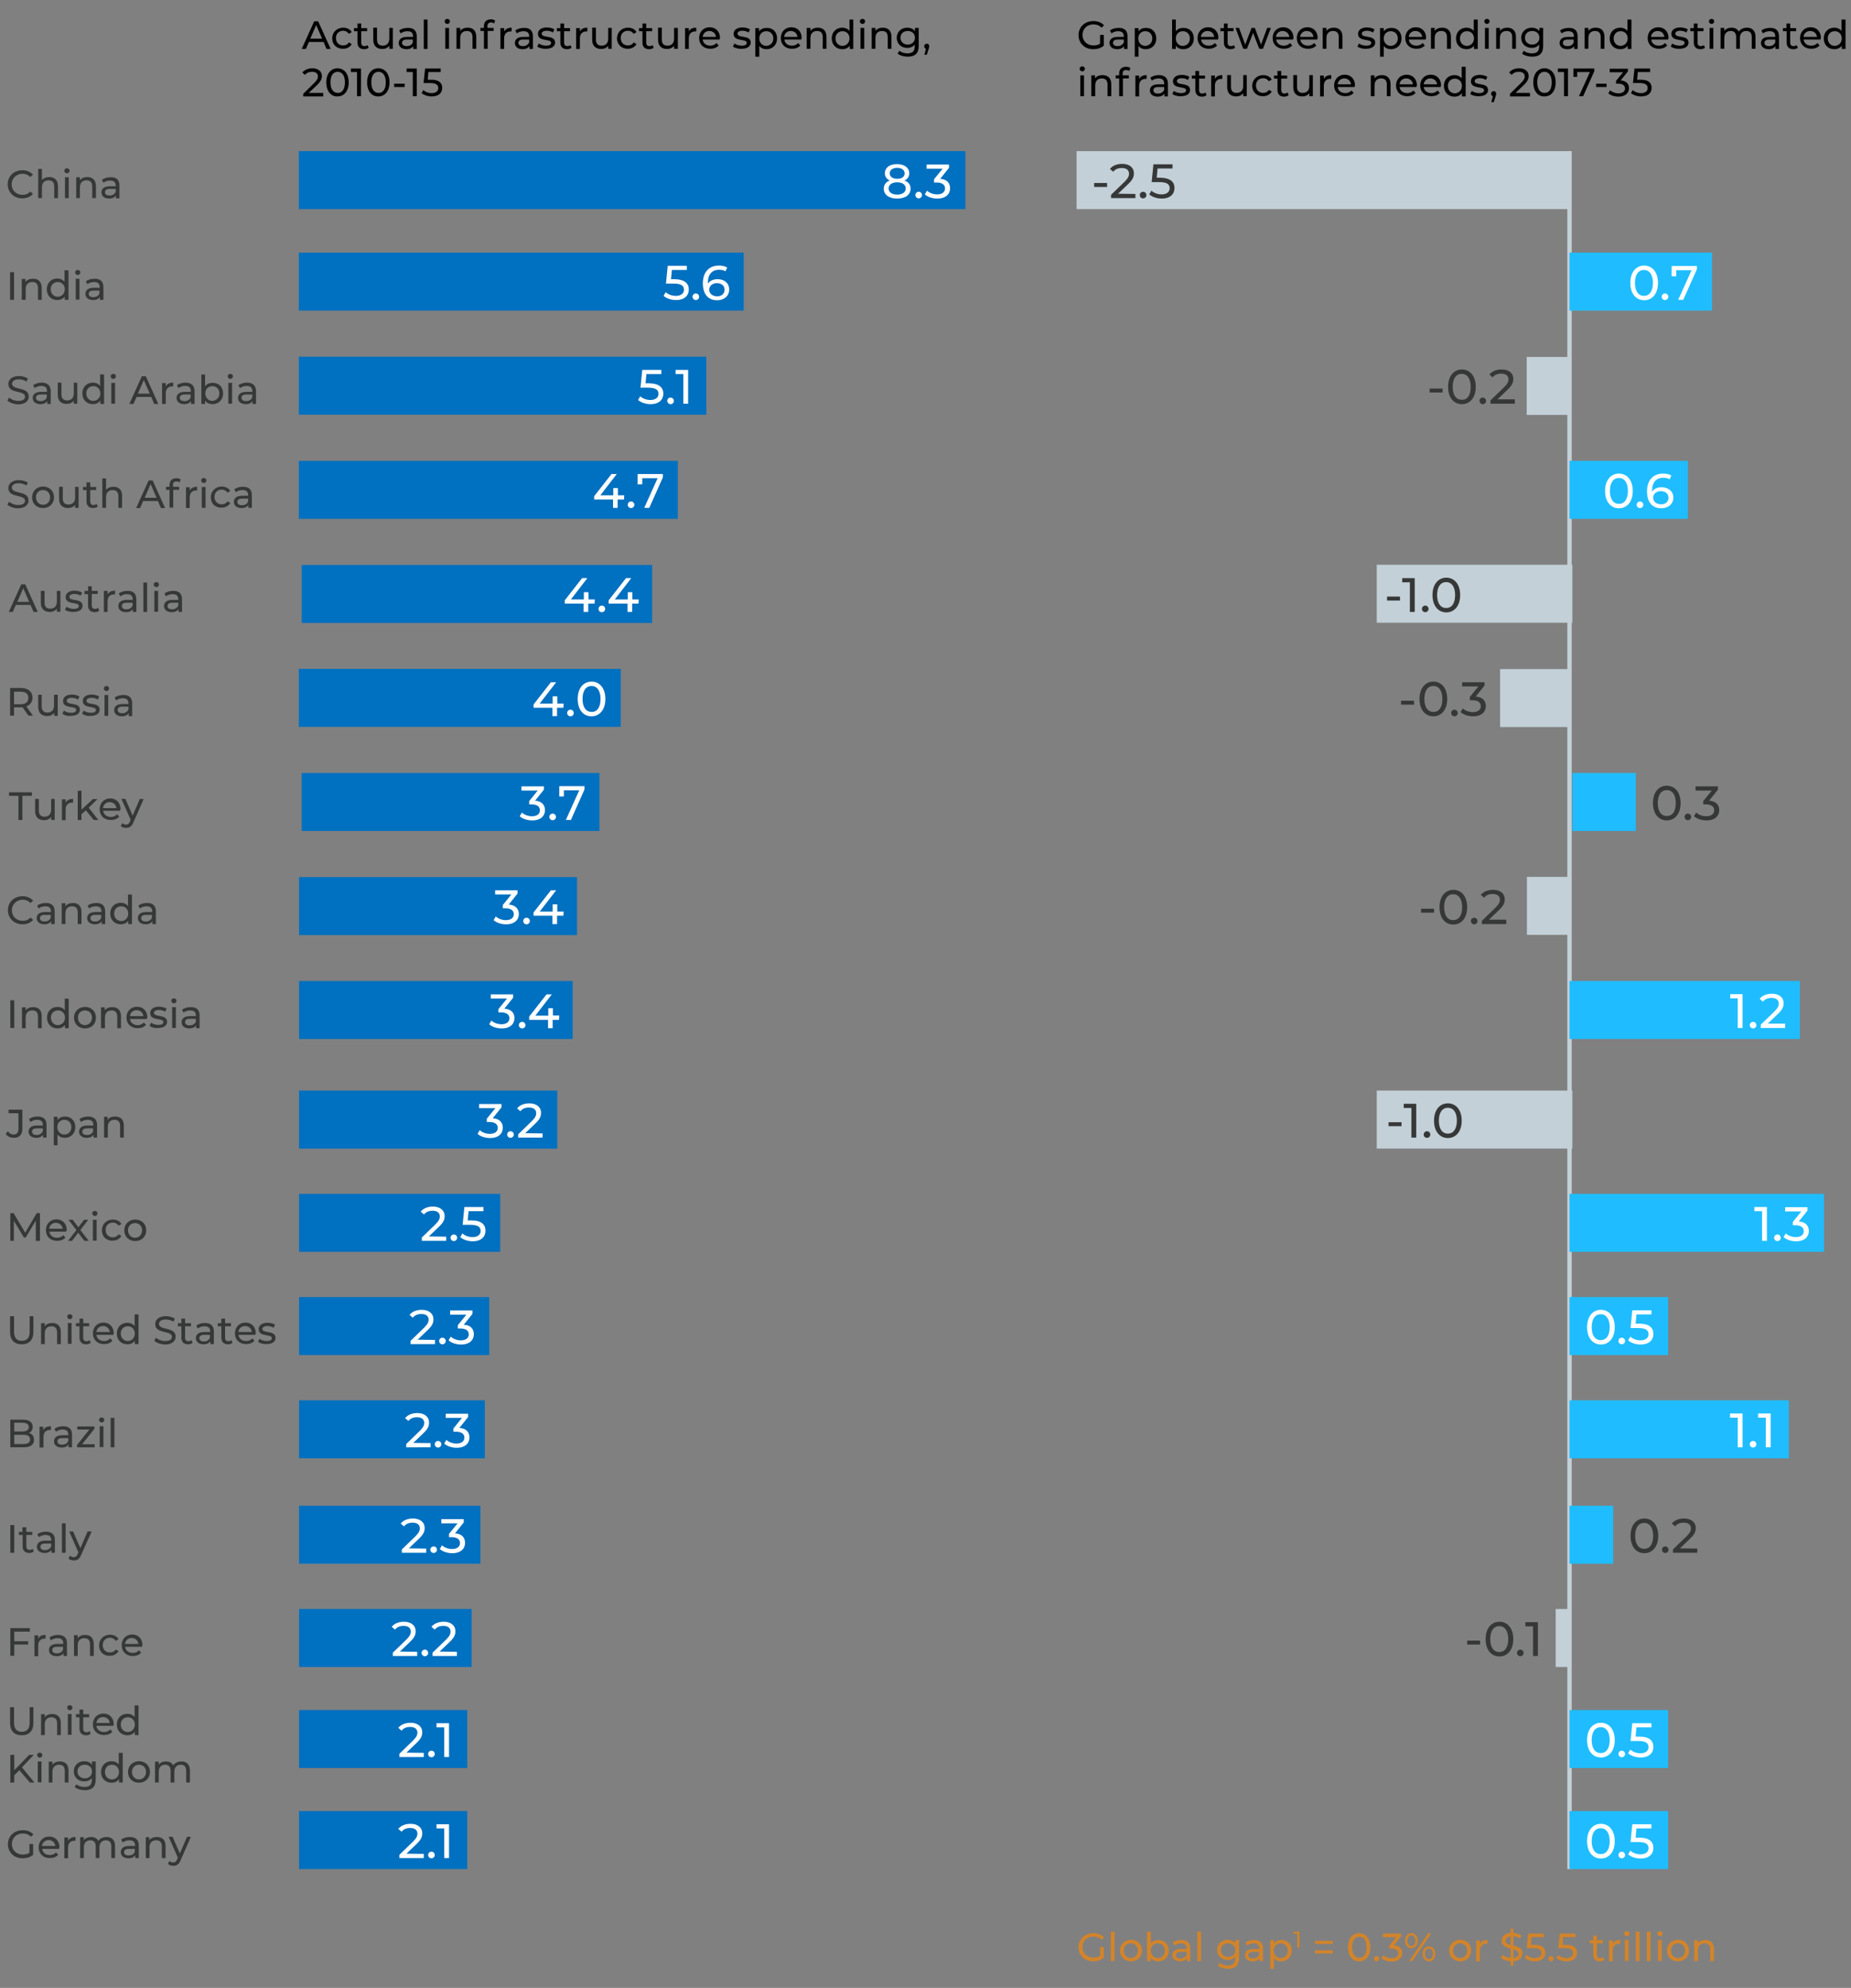 <svg xmlns="http://www.w3.org/2000/svg" xmlns:xlink="http://www.w3.org/1999/xlink" viewBox="0 0 843 905" xmlns:v="https://vecta.io/nano"><rect x="0" y="0" width="843" height="905" fill="#808080" stroke="none"/><style><![CDATA[.H{fill:#363838}.I{fill:#fff}.J{fill:#0070c0}.K{fill:#1fbdff}.L{fill:#c3d0d7}]]></style><path d="M714.8 68.8v782.1" fill="none" stroke="#c3d0d7" stroke-width="2" stroke-miterlimit="10"/><path d="M136.2 824.5h76.6v26.4h-76.6z" class="J"/><g class="I"><use xlink:href="#B"/><use xlink:href="#C"/><use xlink:href="#D"/></g><g class="H"><use xlink:href="#E"/><path d="M26.9 841.7h-7.7c.2 1.7 1.6 2.8 3.5 2.8 1.1 0 2.1-.4 2.8-1.2l1 1.1c-.9 1-2.2 1.5-3.8 1.5-3.1 0-5.1-2-5.1-4.9 0-2.8 2-4.9 4.8-4.9s4.7 2 4.7 4.9c-.2.3-.2.5-.2.7zm-7.8-1.3h6.1c-.2-1.6-1.4-2.7-3.1-2.7-1.5 0-2.8 1.1-3 2.7zm15.3-4.1v1.7H34c-1.9 0-3 1.1-3 3.2v4.8h-1.7v-9.5H31v1.6c.6-1.3 1.8-1.8 3.4-1.8z"/><use xlink:href="#F"/><use xlink:href="#G"/><path d="M75.4 840.4v5.5h-1.7v-5.3c0-1.9-.9-2.8-2.6-2.8-1.8 0-3 1.1-3 3.2v4.9h-1.7v-9.5H68v1.4c.7-1 1.9-1.5 3.4-1.5 2.4 0 4 1.3 4 4.1zm11.5-4.1l-4.6 10.5c-.8 2-1.9 2.6-3.4 2.6-.9 0-1.9-.3-2.4-.9l.7-1.3a2.34 2.34 0 0 0 1.7.7c.8 0 1.4-.4 1.8-1.5l.3-.7-4.2-9.5h1.8l3.3 7.6 3.3-7.6h1.7v.1z"/></g><path d="M714.8 824.5h44.9v26.4h-44.9z" class="K"/><g class="I"><use xlink:href="#H"/><use xlink:href="#C" x="542.1"/><use xlink:href="#I"/></g><path d="M136.2 778.5h76.6v26.4h-76.6z" class="J"/><g class="I"><use xlink:href="#B" y="-46"/><use xlink:href="#C" y="-46"/><use xlink:href="#D" y="-46"/></g><g class="H"><use xlink:href="#J"/><use xlink:href="#K"/><use xlink:href="#L"/><use xlink:href="#M"/><use xlink:href="#N"/><use xlink:href="#O"/><path d="M8.8 805.9l-2.3 2.3v3.3H4.7v-12.6h1.8v7l6.8-7h2.1l-5.4 5.7 5.7 6.9h-2.1l-4.8-5.6z"/><use xlink:href="#P"/><path d="M31.2 806v5.5h-1.7v-5.3c0-1.9-.9-2.8-2.6-2.8-1.8 0-3 1.1-3 3.2v4.9h-1.7V802h1.7v1.4c.7-1 1.9-1.5 3.4-1.5 2.3 0 3.9 1.3 3.9 4.1zm12.4-4.1v8.2c0 3.4-1.7 4.9-5 4.9-1.7 0-3.5-.5-4.6-1.4l.8-1.3c.9.8 2.3 1.2 3.7 1.2 2.3 0 3.3-1 3.3-3.2v-.8c-.8 1-2.1 1.5-3.4 1.5-2.8 0-4.8-1.9-4.8-4.6 0-2.8 2.1-4.6 4.8-4.6 1.4 0 2.7.5 3.5 1.6v-1.5h1.7zm-1.7 4.6c0-1.9-1.4-3.1-3.3-3.1s-3.3 1.2-3.3 3.1c0 1.8 1.4 3.1 3.3 3.1 2 0 3.3-1.3 3.3-3.1zm14-8.4v13.4h-1.7V810c-.8 1.1-2 1.6-3.4 1.6-2.8 0-4.8-2-4.8-4.9s2-4.9 4.8-4.9c1.4 0 2.5.5 3.3 1.5V798h1.8v.1zm-1.7 8.6c0-2-1.4-3.3-3.2-3.3s-3.2 1.3-3.2 3.3 1.4 3.4 3.2 3.4 3.2-1.4 3.2-3.4zm4.1 0c0-2.8 2.1-4.9 5-4.9s5 2 5 4.9c0 2.8-2.1 4.9-5 4.9s-5-2-5-4.9zm8.2 0c0-2-1.4-3.3-3.2-3.3s-3.2 1.3-3.2 3.3 1.4 3.4 3.2 3.4 3.2-1.4 3.2-3.4zm20-.7v5.5h-1.7v-5.3c0-1.9-.9-2.8-2.5-2.8-1.7 0-2.9 1.1-2.9 3.2v4.9h-1.7v-5.3c0-1.9-.9-2.8-2.5-2.8-1.7 0-2.9 1.1-2.9 3.2v4.9h-1.7V802h1.7v1.4c.7-1 1.9-1.5 3.3-1.5 1.5 0 2.7.6 3.3 1.8.7-1.1 2.1-1.8 3.7-1.8 2.3 0 3.9 1.3 3.9 4.1z"/></g><path d="M714.8 778.5h44.9v26.4h-44.9z" class="K"/><g class="I"><use xlink:href="#H" y="-46"/><use xlink:href="#C" x="542.1" y="-46"/><use xlink:href="#I" y="-46"/></g><path d="M136.2 732.5h78.6v26.4h-78.6z" class="J"/><g class="I"><use xlink:href="#B" x="-3" y="-92"/><use xlink:href="#C" x="-3" y="-92"/><path d="M208.1 752v1.9H197v-1.5l6.3-6.1c1.6-1.6 1.9-2.6 1.9-3.5 0-1.6-1.1-2.6-3.3-2.6-1.6 0-3 .5-3.9 1.7l-1.5-1.3c1.2-1.5 3.2-2.3 5.6-2.3 3.2 0 5.3 1.7 5.3 4.3 0 1.5-.4 2.8-2.5 4.8l-4.7 4.5 7.9.1z"/></g><g class="H"><path d="M6.5 742.8v4.4h6.3v1.5H6.5v5.1H4.7v-12.6h8.9v1.6H6.5zm14.3 1.5v1.7h-.4c-1.9 0-3 1.1-3 3.2v4.8h-1.7v-9.5h1.7v1.6c.5-1.3 1.7-1.8 3.4-1.8zm9.7 3.8v5.8h-1.6v-1.3c-.6.9-1.6 1.4-3.1 1.4-2.2 0-3.5-1.2-3.5-2.8 0-1.5 1-2.8 3.8-2.8h2.7v-.3c0-1.5-.8-2.3-2.6-2.3-1.1 0-2.3.4-3 1l-.7-1.3c1-.8 2.4-1.2 3.9-1.2 2.6 0 4.1 1.2 4.1 3.8zm-1.8 2.9v-1.3H26c-1.7 0-2.2.7-2.2 1.5 0 1 .8 1.5 2.1 1.5 1.4 0 2.4-.6 2.8-1.7zm14-2.6v5.5H41v-5.3c0-1.9-.9-2.8-2.6-2.8-1.8 0-3 1.1-3 3.2v4.9h-1.7v-9.5h1.7v1.4c.7-1 1.9-1.5 3.4-1.5 2.3 0 3.9 1.3 3.9 4.1z"/><use xlink:href="#Q"/><path d="M64.7 749.7H57c.2 1.7 1.6 2.8 3.5 2.8 1.1 0 2.1-.4 2.8-1.2l1 1.1c-.9 1-2.2 1.5-3.8 1.5-3.1 0-5.1-2-5.1-4.9 0-2.8 2-4.9 4.8-4.9s4.7 2 4.7 4.9c-.2.3-.2.5-.2.7zm-7.8-1.3H63c-.2-1.6-1.4-2.7-3.1-2.7-1.5 0-2.8 1.1-3 2.7z"/></g><path d="M708.5 732.5h6.4v26.4h-6.4z" class="L"/><g class="H"><path d="M668.2 746.9h5.9v1.8h-5.9v-1.8zm8.4-.7c0-5 2.7-7.9 6.3-7.9s6.3 2.9 6.3 7.9-2.7 7.9-6.3 7.9c-3.7 0-6.3-2.9-6.3-7.9zm10.3 0c0-3.9-1.7-5.9-4.1-5.9s-4.1 2-4.1 5.9 1.7 5.9 4.1 5.9 4.1-2 4.1-5.9z"/><use xlink:href="#C" x="495.9" y="-92"/><use xlink:href="#D" x="495.9" y="-92"/></g><path d="M136.2 685.5h82.6v26.4h-82.6z" class="J"/><g class="I"><path d="M194.1 705v1.9H183v-1.5l6.3-6.1c1.6-1.6 1.9-2.6 1.9-3.5 0-1.6-1.1-2.6-3.3-2.6-1.6 0-3 .5-3.9 1.7l-1.5-1.3c1.2-1.5 3.2-2.3 5.6-2.3 3.2 0 5.3 1.7 5.3 4.3 0 1.5-.4 2.8-2.5 4.8l-4.7 4.5 7.9.1z"/><use xlink:href="#C" x="1" y="-139"/><path d="M211.8 702.4c0 2.6-1.9 4.7-5.8 4.7-2.2 0-4.4-.7-5.7-1.9l1-1.7c1 1 2.8 1.7 4.6 1.7 2.3 0 3.6-1.1 3.6-2.7s-1.2-2.7-3.8-2.7h-1.2v-1.5l3.9-4.8H201v-1.9h10.2v1.5l-4 5c3.1.1 4.6 1.9 4.6 4.3z"/></g><g class="H"><path d="M4.7 694.3h1.8v12.6H4.7v-12.6zm10.7 12c-.5.5-1.3.7-2.1.7-1.9 0-3-1.1-3-3v-5.2H8.6v-1.4h1.6v-2.1H12v2.1h2.7v1.4H12v5.2c0 1 .5 1.6 1.5 1.6.5 0 1-.2 1.4-.5l.5 1.2z"/><use xlink:href="#R"/><path d="M28.2 693.5h1.7v13.4h-1.7v-13.4zm13.5 3.8L37 707.8c-.8 2-1.9 2.6-3.4 2.6-.9 0-1.9-.3-2.4-.9l.7-1.3a2.34 2.34 0 0 0 1.7.7c.8 0 1.4-.4 1.8-1.5l.3-.7-4.2-9.5h1.8l3.3 7.6 3.3-7.6h1.8v.1z"/></g><path d="M714.8 685.5h19.9v26.4h-19.9z" class="K"/><g class="H"><use xlink:href="#S"/><use xlink:href="#C" x="561.9" y="-139"/><use xlink:href="#B" x="580" y="-139"/></g><path d="M136.2 637.5h84.6v26.4h-84.6z" class="J"/><g class="I"><path d="M196.1 657v1.9H185v-1.5l6.3-6.1c1.6-1.6 1.9-2.6 1.9-3.5 0-1.6-1.1-2.6-3.3-2.6-1.6 0-3 .5-3.9 1.7l-1.5-1.3c1.2-1.5 3.2-2.3 5.6-2.3 3.2 0 5.3 1.7 5.3 4.3 0 1.5-.4 2.8-2.5 4.8l-4.7 4.5 7.9.1z"/><use xlink:href="#C" x="3" y="-187"/><path d="M213.8 654.4c0 2.6-1.9 4.7-5.8 4.7-2.2 0-4.4-.7-5.7-1.9l1-1.7c1 1 2.8 1.7 4.6 1.7 2.3 0 3.6-1.1 3.6-2.7s-1.2-2.7-3.8-2.7h-1.2v-1.5l3.9-4.8H203v-1.9h10.2v1.5l-4 5c3.1.1 4.6 1.9 4.6 4.3z"/></g><g class="H"><path d="M15.5 655.5c0 2.2-1.6 3.4-4.8 3.4h-6v-12.6h5.7c2.9 0 4.5 1.2 4.5 3.3 0 1.4-.7 2.3-1.7 2.8 1.4.3 2.3 1.4 2.3 3.1zm-9-7.8v4h3.7c1.8 0 2.9-.7 2.9-2s-1-2-2.9-2H6.5zm7.2 7.6c0-1.5-1.1-2.1-3.1-2.1H6.5v4.2h4.1c2 0 3.1-.6 3.1-2.1zm9.5-6v1.7h-.4c-1.9 0-3 1.1-3 3.2v4.8H18v-9.5h1.7v1.6c.6-1.3 1.8-1.8 3.5-1.8zm9.6 3.8v5.8h-1.6v-1.3c-.6.9-1.6 1.4-3.1 1.4-2.2 0-3.5-1.2-3.5-2.8 0-1.5 1-2.8 3.8-2.8h2.7v-.3c0-1.5-.8-2.3-2.6-2.3-1.1 0-2.3.4-3 1l-.7-1.3c1-.8 2.4-1.2 3.9-1.2 2.7 0 4.1 1.2 4.1 3.8zm-1.7 2.9v-1.3h-2.7c-1.7 0-2.2.7-2.2 1.5 0 1 .8 1.5 2.1 1.5s2.4-.6 2.8-1.7zm12 1.5v1.4h-8v-1.1l5.6-7h-5.5v-1.4H43v1.1l-5.6 7h5.7z"/><use xlink:href="#P" x="28.2" y="-152.6"/><path d="M50.4,645.5h1.7v13.4h-1.7V645.5z"/></g><path d="M714.8 637.5h99.9v26.4h-99.9z" class="K"/><g class="I"><use xlink:href="#D" x="589.1" y="-187"/><use xlink:href="#C" x="601.9" y="-187"/><use xlink:href="#D" x="601.9" y="-187"/></g><path d="M136.2 590.5h86.6v26.4h-86.6z" class="J"/><g class="I"><path d="M198.1 610v1.9H187v-1.5l6.3-6.1c1.6-1.6 1.9-2.6 1.9-3.5 0-1.6-1.1-2.6-3.3-2.6-1.6 0-3 .5-3.9 1.7l-1.5-1.3c1.2-1.5 3.2-2.3 5.6-2.3 3.2 0 5.3 1.7 5.3 4.3 0 1.5-.4 2.8-2.5 4.8l-4.7 4.5 7.9.1z"/><use xlink:href="#C" x="5" y="-234"/><path d="M215.8 607.4c0 2.6-1.9 4.7-5.8 4.7-2.2 0-4.4-.7-5.7-1.9l1-1.7c1 1 2.8 1.7 4.6 1.7 2.3 0 3.6-1.1 3.6-2.7s-1.2-2.7-3.8-2.7h-1.2v-1.5l3.9-4.8H205v-1.9h10.2v1.5l-4 5c3.1.1 4.6 1.9 4.6 4.3z"/></g><g class="H"><use xlink:href="#J" y="-178"/><use xlink:href="#K" y="-178"/><use xlink:href="#L" y="-178"/><use xlink:href="#M" y="-178"/><use xlink:href="#N" y="-178"/><use xlink:href="#O" y="-178"/><path d="M70.3 610.4l.7-1.4c.9.8 2.5 1.5 4.2 1.5 2.2 0 3.1-.8 3.1-1.9 0-3.1-7.6-1.1-7.6-5.8 0-1.9 1.5-3.6 4.8-3.6 1.5 0 3 .4 4.1 1.1l-.6 1.4c-1.1-.7-2.3-1-3.5-1-2.1 0-3.1.9-3.1 2 0 3.1 7.6 1.2 7.6 5.8 0 1.9-1.5 3.6-4.9 3.6-1.9-.1-3.8-.7-4.8-1.7zm17.4.9c-.5.5-1.3.7-2.1.7-1.9 0-3-1.1-3-3v-5.2H81v-1.4h1.6v-2.1h1.7v2.1H87v1.4h-2.7v5.2c0 1 .5 1.6 1.5 1.6.5 0 1-.2 1.4-.5l.5 1.2zm9.7-5.2v5.8h-1.6v-1.3c-.6.9-1.6 1.4-3.1 1.4-2.2 0-3.5-1.2-3.5-2.8 0-1.5 1-2.8 3.8-2.8h2.7v-.3c0-1.5-.8-2.3-2.6-2.3-1.1 0-2.3.4-3 1l-.7-1.3c1-.8 2.4-1.2 3.9-1.2 2.6 0 4.1 1.2 4.1 3.8zm-1.8 2.9v-1.3H93c-1.7 0-2.2.7-2.2 1.5 0 1 .8 1.5 2.1 1.5s2.3-.6 2.7-1.7z"/><use xlink:href="#M" x="64.6" y="-178"/><use xlink:href="#T"/><path d="M117.5 610.9l.7-1.4c.8.6 2.1 1 3.3 1 1.6 0 2.3-.5 2.3-1.3 0-2.1-6-.3-6-4.1 0-1.7 1.5-2.9 4-2.9 1.2 0 2.6.3 3.5.9l-.7 1.4c-.9-.6-1.8-.8-2.8-.8-1.5 0-2.3.6-2.3 1.3 0 2.2 6 .4 6 4.1 0 1.7-1.6 2.8-4.1 2.8-1.5.1-3.1-.4-3.9-1z"/></g><path d="M714.8 590.5h44.9v26.4h-44.9z" class="K"/><g class="I"><use xlink:href="#H" y="-234"/><use xlink:href="#C" x="542.1" y="-234"/><use xlink:href="#I" y="-234"/></g><path d="M136.2 543.5h91.6v26.4h-91.6z" class="J"/><g class="I"><use xlink:href="#B" x="10.2" y="-281"/><use xlink:href="#C" x="10.2" y="-281"/><use xlink:href="#I" x="-531.9" y="-281"/></g><g class="H"><path d="M16.3 564.9v-9.2l-4.6 7.7h-.8l-4.6-7.6v9.1H4.7v-12.6h1.5l5.3 8.9 5.2-8.9h1.5v12.6h-1.9zm13.9-4.2h-7.7c.2 1.7 1.6 2.8 3.5 2.8 1.1 0 2.1-.4 2.8-1.2l1 1.1c-.9 1-2.2 1.5-3.8 1.5-3.1 0-5.1-2-5.1-4.9 0-2.8 2-4.9 4.8-4.9s4.7 2 4.7 4.9c-.2.3-.2.5-.2.7zm-7.8-1.3h6.1c-.2-1.6-1.4-2.7-3.1-2.7-1.6 0-2.8 1.1-3 2.7zm16 5.5l-2.8-3.7-2.8 3.7H31l3.8-4.9-3.6-4.7h1.9l2.6 3.4 2.6-3.4h1.9l-3.6 4.7 3.8 4.9h-2zm3.6-12.5c0-.6.5-1.1 1.2-1.1s1.2.5 1.2 1.1-.5 1.2-1.2 1.2c-.7-.1-1.2-.6-1.2-1.2zm.3 2.9H44v9.5h-1.7v-9.5z"/><use xlink:href="#Q" x="1.3" y="-189"/><path d="M56.6 560.1c0-2.8 2.1-4.9 5-4.9s5 2 5 4.9-2.1 4.9-5 4.9-5-2-5-4.9zm8.1 0c0-2-1.4-3.3-3.2-3.3s-3.2 1.3-3.2 3.3 1.4 3.4 3.2 3.4 3.2-1.4 3.2-3.4z"/></g><path d="M714.8 543.5h115.9v26.4H714.8z" class="K"/><g class="I"><path d="M804.7 549.5v15.4h-2.2v-13.5H799v-1.9h5.7z"/><use xlink:href="#C" x="613" y="-281"/><path d="M823.8 560.4c0 2.6-1.9 4.7-5.8 4.7-2.2 0-4.4-.7-5.7-1.9l1-1.7c1 1 2.8 1.7 4.6 1.7 2.3 0 3.6-1.1 3.6-2.7s-1.2-2.7-3.8-2.7h-1.2v-1.5l3.9-4.8H813v-1.9h10.2v1.5l-4 5c3 .1 4.6 1.9 4.6 4.3z"/></g><path d="M136.2 496.5h117.6v26.4H136.2z" class="J"/><g class="I"><path d="M229 513.4c0 2.6-1.9 4.7-5.8 4.7-2.2 0-4.4-.7-5.7-1.9l1-1.7c1 1 2.8 1.7 4.6 1.7 2.3 0 3.6-1.1 3.6-2.7s-1.2-2.7-3.8-2.7h-1.2v-1.5l3.9-4.8h-7.4v-1.9h10.2v1.5l-4 5c3 .1 4.6 1.9 4.6 4.3z"/><use xlink:href="#C" x="36" y="-328"/><path d="M247.1 516v1.9H236v-1.5l6.3-6.1c1.6-1.6 1.9-2.6 1.9-3.5 0-1.6-1.1-2.6-3.3-2.6-1.6 0-3 .5-3.9 1.7l-1.5-1.3c1.2-1.5 3.2-2.3 5.6-2.3 3.2 0 5.3 1.7 5.3 4.3 0 1.5-.4 2.8-2.5 4.8l-4.7 4.5 7.9.1z"/></g><g class="H"><path d="M2.6 516.2l1-1.2c.7 1 1.6 1.5 2.6 1.5 1.4 0 2.2-.9 2.2-2.6v-7.1H3.9v-1.6h6.3v8.6c0 2.8-1.4 4.2-3.9 4.2-1.5 0-2.9-.6-3.7-1.8z"/><use xlink:href="#R" x="-3.8" y="-189"/><path d="M34.3 513.1c0 2.9-2 4.9-4.8 4.9-1.4 0-2.5-.5-3.3-1.5v4.9h-1.7v-13h1.7v1.5c.8-1.1 2-1.6 3.4-1.6 2.7 0 4.7 1.9 4.7 4.8zm-1.8 0c0-2-1.4-3.3-3.2-3.3s-3.2 1.3-3.2 3.3 1.4 3.4 3.2 3.4c1.9 0 3.2-1.4 3.2-3.4z"/><use xlink:href="#G" x="-19" y="-328"/><path d="M56.4 512.4v5.5h-1.7v-5.3c0-1.9-.9-2.8-2.6-2.8-1.8 0-3 1.1-3 3.2v4.9h-1.7v-9.5H49v1.4c.7-1 1.9-1.5 3.4-1.5 2.4 0 4 1.3 4 4.1z"/></g><path d="M627 496.5h89.1v26.4H627z" class="L"/><g class="H"><path d="M632.4 510.9h5.9v1.8h-5.9v-1.8z"/><use xlink:href="#D" x="440.5" y="-328"/><use xlink:href="#U"/><use xlink:href="#V"/></g><path d="M136.2 446.6h124.6V473H136.2z" class="J"/><g class="I"><path d="M234.3 463.5c0 2.6-1.9 4.7-5.8 4.7-2.2 0-4.4-.7-5.7-1.9l1-1.7c1 1 2.8 1.7 4.6 1.7 2.3 0 3.6-1.1 3.6-2.7s-1.2-2.7-3.8-2.7H227v-1.5l3.9-4.8h-7.4v-1.9h10.2v1.5l-4 5c3.1.2 4.6 1.9 4.6 4.3z"/><use xlink:href="#W"/><path d="M254.6 464.3h-2.9v3.8h-2.1v-3.8H241v-1.5l7.9-10.1h2.4l-7.5 9.7h5.9V459h2.1v3.3h2.9l-.1 2z"/></g><g class="H"><path d="M4.7 455.4h1.8V468H4.7v-12.6zm14.3 7.2v5.5h-1.7v-5.3c0-1.9-.9-2.8-2.6-2.8-1.8 0-3 1.1-3 3.2v4.9H10v-9.5h1.7v1.4c.7-1 1.9-1.5 3.4-1.5 2.3-.1 3.9 1.3 3.9 4.1zm12.3-7.9v13.4h-1.7v-1.5c-.8 1.1-2 1.6-3.4 1.6-2.8 0-4.8-2-4.8-4.9s2-4.9 4.8-4.9c1.4 0 2.5.5 3.3 1.5v-5.3l1.8.1zm-1.7 8.6c0-2-1.4-3.3-3.2-3.3s-3.2 1.3-3.2 3.3 1.4 3.4 3.2 3.4c1.8-.1 3.2-1.4 3.2-3.4zm4.1 0c0-2.8 2.1-4.9 5-4.9s5 2 5 4.9-2.1 4.9-5 4.9-5-2.1-5-4.9zm8.2 0c0-2-1.4-3.3-3.2-3.3s-3.2 1.3-3.2 3.3 1.4 3.4 3.2 3.4c1.8-.1 3.2-1.4 3.2-3.4zm13.2-.7v5.5h-1.7v-5.3c0-1.9-.9-2.8-2.6-2.8-1.8 0-3 1.1-3 3.2v4.9H46v-9.5h1.7v1.4c.7-1 1.9-1.5 3.4-1.5 2.3-.1 4 1.3 4 4.1z"/><use xlink:href="#T" x="-49.4" y="-143.8"/><path d="M68.1 467l.7-1.4c.8.6 2.1 1 3.3 1 1.6 0 2.3-.5 2.3-1.3 0-2.1-6-.3-6-4.1 0-1.7 1.5-2.9 4-2.9 1.2 0 2.6.3 3.5.9l-.7 1.4c-.9-.6-1.8-.8-2.8-.8-1.5 0-2.3.6-2.3 1.3 0 2.2 6 .4 6 4.1 0 1.7-1.6 2.8-4.1 2.8-1.5.2-3.1-.3-3.9-1zm9.9-11.4c0-.6.5-1.1 1.2-1.1s1.2.5 1.2 1.1-.5 1.2-1.2 1.2c-.7-.1-1.2-.6-1.2-1.2zm.4 2.9h1.7v9.5h-1.7v-9.5zm12.5 3.8v5.8h-1.6v-1.3c-.6.9-1.6 1.4-3.1 1.4-2.2 0-3.5-1.2-3.5-2.8 0-1.5 1-2.8 3.8-2.8h2.7v-.3c0-1.5-.8-2.3-2.6-2.3-1.1 0-2.3.4-3 1l-.7-1.3c1-.8 2.4-1.2 3.9-1.2 2.7-.1 4.1 1.2 4.1 3.8zm-1.7 2.8v-1.3h-2.7c-1.7 0-2.2.7-2.2 1.5 0 1 .8 1.5 2.1 1.5s2.4-.6 2.8-1.7z"/></g><path d="M714.8 446.6h104.9V473H714.8z" class="K"/><g class="I"><path d="M793.6 452.6V468h-2.2v-13.5H788v-1.9h5.6z"/><use xlink:href="#W" x="560.6"/><use xlink:href="#X"/></g><path d="M136.2 399.3h126.6v26.4H136.2z" class="J"/><g class="I"><path d="M236.3 416.1c0 2.6-1.9 4.7-5.8 4.7-2.2 0-4.4-.7-5.7-1.9l1-1.7c1 1 2.8 1.7 4.6 1.7 2.3 0 3.6-1.1 3.6-2.7s-1.2-2.7-3.8-2.7H229V412l3.9-4.8h-7.4v-1.9h10.2v1.5l-4 5c3.1.2 4.6 2 4.6 4.3z"/><use xlink:href="#C" x="43.3" y="-425.2"/><path d="M256.6 416.9h-2.9v3.8h-2.1v-3.8H243v-1.5l7.9-10.1h2.4l-7.5 9.7h5.9v-3.3h2.1v3.3h2.9l-.1 1.9z"/></g><g class="H"><path d="M3.6 414.4c0-3.7 2.8-6.4 6.7-6.4 1.9 0 3.6.7 4.8 2l-1.2 1.1c-1-1-2.2-1.5-3.5-1.5-2.8 0-5 2.1-5 4.8 0 2.8 2.1 4.8 5 4.8 1.4 0 2.6-.5 3.5-1.5l1.2 1.1c-1.2 1.3-2.8 2-4.8 2-3.8 0-6.7-2.7-6.7-6.4z"/><use xlink:href="#Y"/><path d="M37.1 415.2v5.5h-1.7v-5.3c0-1.9-.9-2.8-2.6-2.8-1.8 0-3 1.1-3 3.2v4.9h-1.7v-9.5h1.7v1.4c.7-1 1.9-1.5 3.4-1.5 2.3-.1 3.9 1.3 3.9 4.1z"/><use xlink:href="#Y" x="23"/><path d="M60.1 407.3v13.4h-1.7v-1.5c-.8 1.1-2 1.6-3.4 1.6-2.8 0-4.8-2-4.8-4.9s2-4.9 4.8-4.9c1.4 0 2.5.5 3.3 1.5v-5.3l1.8.1zm-1.7 8.6c0-2-1.4-3.3-3.2-3.3s-3.2 1.3-3.2 3.3 1.4 3.4 3.2 3.4 3.2-1.4 3.2-3.4z"/><use xlink:href="#Y" x="46.1"/></g><path d="M695.4 399.2h19.4v26.4h-19.4z" class="L"/><g class="H"><path d="M647.2 413.7h5.9v1.8h-5.9v-1.8z"/><use xlink:href="#S" x="-87" y="-286.2"/><use xlink:href="#C" x="474.9" y="-425.2"/><path d="M686 418.8v1.9h-11.1v-1.5l6.3-6.1c1.6-1.6 1.9-2.6 1.9-3.5 0-1.6-1.1-2.6-3.3-2.6-1.7 0-3 .5-3.9 1.7l-1.5-1.3c1.2-1.5 3.2-2.3 5.6-2.3 3.2 0 5.3 1.6 5.3 4.3 0 1.5-.4 2.8-2.5 4.8l-4.7 4.5h7.9v.1z"/></g><path d="M137.4 351.9H273v26.4H137.4z" class="J"/><g class="I"><path d="M248.2 368.8c0 2.6-1.9 4.7-5.8 4.7-2.2 0-4.4-.7-5.7-1.9l1-1.7c1 1 2.8 1.7 4.6 1.7 2.3 0 3.6-1.1 3.6-2.7s-1.2-2.7-3.8-2.7H241v-1.5l3.9-4.8h-7.4V358h10.2v1.5l-4 5c2.9.2 4.5 1.9 4.5 4.3z"/><use xlink:href="#C" x="55.2" y="-472.6"/><path d="M266.2 357.9v1.5l-6.2 13.9h-2.3l6.1-13.5h-7v2.8h-2.1v-4.7h11.5z"/></g><g class="H"><path d="M8.4 362.3H4.1v-1.6h10.4v1.6h-4.3v11H8.4v-11zm16.5 1.5v9.5h-1.6v-1.4c-.7 1-1.9 1.5-3.2 1.5-2.5 0-4.1-1.3-4.1-4.2v-5.5h1.7v5.3c0 1.9.9 2.8 2.6 2.8 1.8 0 3-1.1 3-3.2v-4.9h1.6v.1z"/><use xlink:href="#Z"/><path d="M39.1 368.9l-2 1.8v2.6h-1.7V360h1.7v8.6l5.2-4.8h2.1l-4 3.9 4.4 5.6h-2.1l-3.6-4.4zm15.6.2H47c.2 1.7 1.6 2.8 3.5 2.8 1.1 0 2.1-.4 2.8-1.2l1 1.1c-.9 1-2.2 1.5-3.8 1.5-3.1 0-5.1-2-5.1-4.9 0-2.8 2-4.9 4.8-4.9s4.7 2 4.7 4.9c-.2.3-.2.6-.2.7zm-7.8-1.2H53c-.2-1.6-1.4-2.7-3.1-2.7-1.5-.1-2.8 1.1-3 2.7zm18.5-4.1l-4.6 10.5c-.8 2-1.9 2.6-3.4 2.6-.9 0-1.9-.3-2.4-.9l.7-1.3a2.34 2.34 0 0 0 1.7.7c.8 0 1.4-.4 1.8-1.5l.3-.7-4.2-9.5h1.8l3.3 7.6 3.3-7.6 1.7.1z"/></g><path d="M716.1 351.9H745v26.4h-28.9z" class="K"/><g class="H"><path d="M752.8 365.6c0-5 2.7-7.9 6.3-7.9s6.3 2.9 6.3 7.9-2.7 7.9-6.3 7.9-6.3-2.9-6.3-7.9zm10.4 0c0-3.9-1.7-5.9-4.1-5.9s-4.1 2-4.1 5.9 1.7 5.9 4.1 5.9 4.1-1.9 4.1-5.9z"/><use xlink:href="#C" x="572.2" y="-472.6"/><path d="M783 368.8c0 2.6-1.9 4.7-5.8 4.7-2.2 0-4.4-.7-5.7-1.9l1-1.7c1 1 2.8 1.7 4.6 1.7 2.3 0 3.6-1.1 3.6-2.7s-1.2-2.7-3.8-2.7h-1.2v-1.5l3.9-4.8h-7.4V358h10.2v1.5l-4 5c3 .2 4.6 1.9 4.6 4.3z"/></g><path d="M136.1 304.5h146.6v26.4H136.1z" class="J"/><g class="I"><path d="M256.6 322.2h-2.9v3.8h-2.1v-3.8H243v-1.5l7.9-10.1h2.4l-7.5 9.7h5.9V317h2.1v3.3h2.9l-.1 1.9z"/><use xlink:href="#W" x="22" y="-142.1"/><use xlink:href="#a"/></g><path d="M13 325.9l-2.7-3.9H6.4v3.8H4.6v-12.6h4.9c3.3 0 5.3 1.7 5.3 4.4 0 1.9-1 3.3-2.8 4l3 4.2h-2v.1zm-.1-8.2c0-1.8-1.2-2.8-3.5-2.8h-3v5.7h3.1c2.2 0 3.4-1.1 3.4-2.9zm13.4-1.3v9.5h-1.6v-1.4c-.7 1-1.9 1.5-3.2 1.5-2.5 0-4.1-1.4-4.1-4.2v-5.5H19v5.3c0 1.9.9 2.8 2.6 2.8 1.8 0 3-1.1 3-3.2v-4.9h1.7v.1zm2.1 8.5l.7-1.4c.8.6 2.1 1 3.3 1 1.6 0 2.3-.5 2.3-1.3 0-2.1-6-.3-6-4.1 0-1.7 1.5-2.9 4-2.9 1.2 0 2.6.3 3.5.9l-.7 1.4c-.9-.6-1.8-.8-2.8-.8-1.5 0-2.3.6-2.3 1.3 0 2.3 6 .4 6 4.1 0 1.7-1.6 2.8-4.1 2.8-1.6.2-3.1-.3-3.9-1zm9 0l.7-1.4c.8.6 2.1 1 3.3 1 1.6 0 2.3-.5 2.3-1.3 0-2.1-6-.3-6-4.1 0-1.7 1.5-2.9 4-2.9 1.2 0 2.6.3 3.5.9l-.7 1.4c-.9-.6-1.8-.8-2.8-.8-1.5 0-2.3.6-2.3 1.3 0 2.3 6 .4 6 4.1 0 1.7-1.6 2.8-4.1 2.8-1.5.2-3.1-.3-3.9-1zm9.9-11.5c0-.6.5-1.1 1.2-1.1s1.2.5 1.2 1.1-.5 1.2-1.2 1.2-1.2-.5-1.2-1.2zm.3 3h1.7v9.5h-1.7v-9.5zm12.6 3.8v5.8h-1.6v-1.3c-.6.9-1.6 1.4-3.1 1.4-2.2 0-3.5-1.2-3.5-2.8 0-1.5 1-2.8 3.8-2.8h2.7v-.3c0-1.5-.8-2.3-2.6-2.3-1.1 0-2.3.4-3 1l-.7-1.3c1-.8 2.4-1.2 3.9-1.2 2.6-.1 4.1 1.2 4.1 3.8zm-1.7 2.8v-1.3h-2.7c-1.7 0-2.2.7-2.2 1.5 0 1 .8 1.5 2.1 1.5s2.3-.6 2.8-1.7z" class="H"/><path d="M683.2 304.6h31.6V331h-31.6z" class="L"/><g class="H"><path d="M638.1,319h5.9v1.8h-5.9V319z"/><use xlink:href="#a" x="383.4"/><use xlink:href="#W" x="424.6" y="-142.1"/><path d="M676.7 321.4c0 2.6-1.9 4.7-5.8 4.7-2.2 0-4.4-.7-5.7-1.9l1-1.7c1 1 2.8 1.7 4.6 1.7 2.3 0 3.6-1.1 3.6-2.7s-1.2-2.7-3.8-2.7h-1.2v-1.5l3.9-4.8h-7.4v-1.9h10.2v1.5l-4 5c3 .2 4.6 1.9 4.6 4.3z"/></g><path d="M137.4 257.2H297v26.4H137.4z" class="J"/><g class="I"><use xlink:href="#b"/><use xlink:href="#U" x="-375.8" y="-239.3"/><use xlink:href="#b" x="20"/></g><g class="H"><path d="M13.9 275.4H7.2l-1.4 3.2H4L9.7 266h1.8l5.7 12.6h-1.9l-1.4-3.2zm-.6-1.4l-2.7-6.2-2.7 6.2h5.4zm14.2-5v9.5h-1.6v-1.4c-.7 1-1.9 1.5-3.2 1.5-2.5 0-4.1-1.4-4.1-4.2V269h1.7v5.3c0 1.9.9 2.8 2.6 2.8 1.8 0 3-1.1 3-3.2V269h1.6zm2.1 8.6l.7-1.4c.8.6 2.1 1 3.3 1 1.6 0 2.3-.5 2.3-1.3 0-2.1-6-.3-6-4.1 0-1.7 1.5-2.9 4-2.9 1.2 0 2.6.3 3.5.9l-.7 1.4c-.9-.6-1.8-.8-2.8-.8-1.5 0-2.3.6-2.3 1.3 0 2.3 6 .4 6 4.1 0 1.7-1.6 2.8-4.1 2.8-1.5.1-3.1-.4-3.9-1zm15.6.4c-.5.5-1.3.7-2.1.7-1.9 0-3-1.1-3-3v-5.2h-1.6V269h1.6v-2.1h1.7v2.1h2.7v1.4h-2.7v5.2c0 1 .5 1.6 1.5 1.6.5 0 1-.2 1.4-.5l.5 1.3zm7.2-9.1v1.7H52c-1.9 0-3 1.1-3 3.2v4.8h-1.7V269H49v1.6c.6-1.1 1.7-1.7 3.4-1.7z"/><use xlink:href="#c"/><path d="M65.3 265.2H67v13.4h-1.7v-13.4zm4.7.9c0-.6.5-1.1 1.2-1.1s1.2.5 1.2 1.1-.5 1.2-1.2 1.2c-.7-.1-1.2-.6-1.2-1.2zm.3 2.9H72v9.5h-1.7V269z"/><use xlink:href="#c" x="20.8"/></g><path d="M627 257.1h89.1v26.4H627z" class="L"/><g class="H"><path d="M631.7 271.6h5.9v1.8h-5.9v-1.8z"/><use xlink:href="#D" x="439.8" y="-567.3"/><use xlink:href="#C" x="452.6" y="-567.3"/><use xlink:href="#H" x="-70.4" y="-567.3"/></g><path d="M136.1 209.8h172.6v26.4H136.1z" class="J"/><g class="I"><use xlink:href="#b" x="13.4" y="-47.4"/><use xlink:href="#C" x="90.9" y="-614.7"/><path d="M301.9 215.8v1.5l-6.2 13.9h-2.3l6.1-13.5h-7v2.8h-2.1v-4.7h11.5z"/></g><g class="H"><path d="M3.4 229.8l.7-1.4c.9.8 2.5 1.5 4.2 1.5 2.2 0 3.1-.8 3.1-1.9 0-3.1-7.6-1.1-7.6-5.8 0-1.9 1.5-3.6 4.8-3.6 1.5 0 3 .4 4.1 1.1L12 221c-1.1-.7-2.3-1-3.5-1-2.1 0-3.1.9-3.1 2 0 3.1 7.6 1.2 7.6 5.8 0 1.9-1.5 3.6-4.9 3.6-1.8 0-3.7-.7-4.7-1.6z"/><use xlink:href="#d"/><path d="M35.8 221.7v9.5h-1.6v-1.4c-.7 1-1.9 1.5-3.2 1.5-2.5 0-4.1-1.4-4.1-4.2v-5.5h1.7v5.3c0 1.9.9 2.8 2.6 2.8 1.8 0 3-1.1 3-3.2v-4.9l1.6.1z"/><use xlink:href="#M" x="3.2" y="-558.7"/><path d="M55.6 225.7v5.5h-1.7v-5.3c0-1.9-.9-2.8-2.6-2.8-1.8 0-3 1.1-3 3.2v4.9h-1.7v-13.4h1.7v5.2c.7-.9 1.9-1.4 3.4-1.4 2.3 0 3.9 1.3 3.9 4.1zm16.3 2.4h-6.7l-1.4 3.2H62l5.7-12.6h1.8l5.7 12.6h-1.9l-1.4-3.2zm-.6-1.5l-2.7-6.2-2.7 6.2h5.4zm7.5-5.8v.8h2.8v1.4h-2.7v8.1h-1.7V223h-1.6v-1.4h1.6v-.8c0-1.9 1.1-3.1 3.2-3.1.7 0 1.5.2 1.9.6l-.5 1.3c-.4-.3-.8-.4-1.3-.4-1.2 0-1.7.5-1.7 1.6z"/><use xlink:href="#Z" x="56.5" y="-142.1"/><path d="M91.6 218.7c0-.6.5-1.1 1.2-1.1s1.2.5 1.2 1.1-.5 1.2-1.2 1.2c-.7-.1-1.2-.6-1.2-1.2zm.3 3h1.7v9.5h-1.7v-9.5z"/><use xlink:href="#Q" x="50.9" y="-522.7"/><path d="M114.7 225.4v5.8h-1.6v-1.3c-.6.9-1.6 1.4-3.1 1.4-2.2 0-3.5-1.2-3.5-2.8 0-1.5 1-2.8 3.8-2.8h2.7v-.3c0-1.5-.8-2.3-2.6-2.3-1.1 0-2.3.4-3 1l-.7-1.3c1-.8 2.4-1.2 3.9-1.2 2.7 0 4.1 1.2 4.1 3.8zm-1.7 2.9V227h-2.7c-1.7 0-2.2.7-2.2 1.5 0 1 .8 1.5 2.1 1.5 1.4 0 2.4-.6 2.8-1.7z"/></g><path d="M714.8 209.8h53.9v26.4h-53.9z" class="K"/><g class="I"><use xlink:href="#V" x="77.9" y="-286.7"/><use xlink:href="#C" x="550.4" y="-614.7"/><path d="M762.1 226.5c0 3-2.4 4.9-5.5 4.9-4.1 0-6.5-2.8-6.5-7.7 0-5.3 3-8.1 7.3-8.1 1.5 0 2.8.3 3.8.9l-.8 1.7c-.8-.5-1.8-.7-2.9-.7-3.1 0-5.1 2-5.1 5.8v.5c.9-1.3 2.5-2 4.4-2 3.1.1 5.3 1.9 5.3 4.7zm-2.2.1c0-1.8-1.4-3-3.5-3s-3.5 1.3-3.5 3c0 1.6 1.3 3 3.7 3 1.9 0 3.3-1.2 3.3-3z"/></g><path d="M136.1 162.4h185.6v26.4H136.1z" class="J"/><g class="I"><use xlink:href="#e"/><use xlink:href="#W" x="67.6" y="-284.2"/><use xlink:href="#D" x="108.9" y="-662.1"/></g><g class="H"><path d="M3.4 182.4l.7-1.4c.9.8 2.5 1.5 4.2 1.5 2.2 0 3.1-.8 3.1-1.9 0-3.1-7.6-1.1-7.6-5.8 0-1.9 1.5-3.6 4.8-3.6 1.5 0 3 .4 4.1 1.1l-.6 1.4c-1.1-.7-2.3-1-3.5-1-2.1 0-3.1.9-3.1 2 0 3.1 7.6 1.2 7.6 5.8 0 1.9-1.5 3.6-4.9 3.6-1.9-.1-3.8-.8-4.8-1.7zm19.7-4.3v5.8h-1.6v-1.3c-.6.9-1.6 1.4-3.1 1.4-2.2 0-3.5-1.2-3.5-2.8 0-1.5 1-2.8 3.8-2.8h2.7v-.4c0-1.5-.8-2.3-2.6-2.3-1.1 0-2.3.4-3 1l-.7-1.3c1-.8 2.4-1.2 3.9-1.2 2.6 0 4.1 1.3 4.1 3.9zm-1.8 2.8v-1.3h-2.7c-1.7 0-2.2.7-2.2 1.5 0 1 .8 1.5 2.1 1.5 1.4 0 2.4-.6 2.8-1.7zm13.9-6.6v9.5h-1.6v-1.4c-.7 1-1.9 1.5-3.2 1.5-2.5 0-4.1-1.4-4.1-4.2v-5.5H28v5.3c0 1.9.9 2.8 2.6 2.8 1.8 0 3-1.1 3-3.2v-4.9l1.6.1zm12.2-3.8v13.4h-1.7v-1.5c-.8 1.1-2 1.6-3.4 1.6-2.8 0-4.8-2-4.8-4.9s2-4.9 4.8-4.9c1.4 0 2.5.5 3.3 1.5v-5.3l1.8.1zm-1.7 8.6c0-2-1.4-3.3-3.2-3.3s-3.2 1.3-3.2 3.3 1.4 3.4 3.2 3.4c1.9-.1 3.2-1.4 3.2-3.4zm4.7-7.8c0-.6.5-1.1 1.2-1.1s1.2.5 1.2 1.1-.5 1.2-1.2 1.2-1.2-.5-1.2-1.2zm.3 3h1.7v9.5h-1.7v-9.5zm18.2 6.4h-6.7l-1.4 3.2h-1.9l5.7-12.6h1.8l5.7 12.6h-1.9l-1.3-3.2zm-.7-1.5l-2.7-6.2-2.7 6.2h5.4z"/><use xlink:href="#Z" x="45.6" y="-189.5"/><path d="M88.6 178.1v5.8H87v-1.3c-.6.9-1.6 1.4-3.1 1.4-2.2 0-3.5-1.2-3.5-2.8 0-1.5 1-2.8 3.8-2.8h2.7v-.4c0-1.5-.8-2.3-2.6-2.3-1.1 0-2.3.4-3 1l-.7-1.3c1-.8 2.4-1.2 3.9-1.2 2.6 0 4.1 1.3 4.1 3.9zm-1.8 2.8v-1.3h-2.7c-1.7 0-2.2.7-2.2 1.5 0 1 .8 1.5 2.1 1.5 1.4 0 2.4-.6 2.8-1.7zm14.8-1.8c0 2.9-2 4.9-4.8 4.9-1.4 0-2.6-.5-3.4-1.6v1.5h-1.7v-13.4h1.7v5.3c.8-1 2-1.5 3.3-1.5 2.9-.1 4.9 1.8 4.9 4.8zm-1.7 0c0-2-1.4-3.3-3.2-3.3s-3.2 1.3-3.2 3.3 1.4 3.4 3.2 3.4c1.8-.1 3.2-1.4 3.2-3.4zm3.8-7.8c0-.6.5-1.1 1.2-1.1s1.2.5 1.2 1.1-.5 1.2-1.2 1.2-1.2-.5-1.2-1.2zm.3 3h1.7v9.5H104v-9.5zm12.6 3.8v5.8H115v-1.3c-.6.9-1.6 1.4-3.1 1.4-2.2 0-3.5-1.2-3.5-2.8 0-1.5 1-2.8 3.8-2.8h2.7v-.4c0-1.5-.8-2.3-2.6-2.3-1.1 0-2.3.4-3 1l-.7-1.3c1-.8 2.4-1.2 3.9-1.2 2.6 0 4.1 1.3 4.1 3.9zm-1.7 2.8v-1.3h-2.7c-1.7 0-2.2.7-2.2 1.5 0 1 .8 1.5 2.1 1.5s2.4-.6 2.8-1.7z"/></g><path d="M695.3 162.5h19.4v26.4h-19.4z" class="L"/><g class="H"><path d="M651.1 176.9h5.9v1.8h-5.9v-1.8zm8.4-.8c0-5 2.7-7.9 6.3-7.9s6.3 2.9 6.3 7.9-2.7 7.9-6.3 7.9-6.3-2.8-6.3-7.9zm10.3 0c0-3.9-1.7-5.9-4.1-5.9s-4.1 2-4.1 5.9 1.7 5.9 4.1 5.9c2.5.1 4.1-1.9 4.1-5.9z"/><use xlink:href="#W" x="437.5" y="-284.2"/><use xlink:href="#X" x="-123.1" y="-284.2"/></g><path d="M136.1 115h202.6v26.4H136.1z" class="J"/><g class="I"><path d="M313.7 131.8c0 2.7-1.9 4.8-5.8 4.8-2.2 0-4.3-.7-5.7-1.9l1-1.7c1 1 2.8 1.7 4.6 1.7 2.3 0 3.7-1.1 3.7-2.8s-1.1-2.8-4.7-2.8h-3.5l.8-8.1h8.7v1.9H306l-.4 4.2h1.7c4.6.1 6.4 2 6.4 4.7z"/><use xlink:href="#C" x="120.4" y="-709.4"/><path d="M332.1 131.8c0 3-2.4 4.9-5.5 4.9-4.1 0-6.5-2.8-6.5-7.7 0-5.3 3-8.1 7.3-8.1 1.5 0 2.8.3 3.8.9l-.8 1.7c-.8-.5-1.8-.7-2.9-.7-3.1 0-5.1 2-5.1 5.8v.5c.9-1.3 2.5-2 4.4-2 3.1 0 5.3 1.8 5.3 4.7zm-2.1.1c0-1.8-1.4-3-3.5-3s-3.5 1.3-3.5 3c0 1.6 1.3 3 3.7 3 1.9 0 3.3-1.2 3.3-3z"/></g><g class="H"><path d="M4.6 123.9h1.8v12.6H4.6v-12.6zM19 131v5.5h-1.7v-5.3c0-1.9-.9-2.8-2.6-2.8-1.8 0-3 1.1-3 3.2v4.9H9.9V127h1.7v1.4c.7-1 1.9-1.5 3.4-1.5 2.3-.1 4 1.3 4 4.1zm12.2-7.9v13.4h-1.7V135c-.8 1.1-2 1.6-3.4 1.6-2.8 0-4.8-2-4.8-4.9s2-4.9 4.8-4.9c1.4 0 2.5.5 3.3 1.5V123l1.8.1zm-1.7 8.6c0-2-1.4-3.3-3.2-3.3s-3.2 1.3-3.2 3.3 1.4 3.4 3.2 3.4 3.2-1.4 3.2-3.4z"/><use xlink:href="#P" x="17.3" y="-675"/><path d="M47.1 130.7v5.8h-1.6v-1.3c-.6.9-1.6 1.4-3.1 1.4-2.2 0-3.5-1.2-3.5-2.8 0-1.5 1-2.8 3.8-2.8h2.7v-.3c0-1.5-.8-2.3-2.6-2.3-1.1 0-2.3.4-3 1l-.7-1.3c1-.8 2.4-1.2 3.9-1.2 2.6-.1 4.1 1.2 4.1 3.8zm-1.8 2.9v-1.3h-2.7c-1.7 0-2.2.7-2.2 1.5 0 1 .8 1.5 2.1 1.5 1.4-.1 2.4-.6 2.8-1.7z"/></g><path d="M714.8 115h64.9v26.4h-64.9z" class="K"/><g class="I"><path d="M742.5 128.8c0-5 2.7-7.9 6.3-7.9s6.3 2.9 6.3 7.9-2.7 7.9-6.3 7.9c-3.7-.1-6.3-2.9-6.3-7.9zm10.3 0c0-3.9-1.7-5.9-4.1-5.9s-4.1 2-4.1 5.9 1.7 5.9 4.1 5.9 4.1-2 4.1-5.9z"/><use xlink:href="#C" x="561.8" y="-709.4"/><path d="M772.8 121.1v1.5l-6.2 13.9h-2.3l6.1-13.5h-7v2.8h-2.1v-4.7h11.5z"/></g><path d="M136.1 68.8h303.6v26.4H136.1z" class="J"/><g class="I"><path d="M414.7 85.9c0 2.8-2.4 4.5-6.1 4.5s-6.1-1.7-6.1-4.5c0-1.8 1-3.1 2.7-3.7-1.4-.7-2.2-1.8-2.2-3.3 0-2.6 2.2-4.2 5.5-4.2s5.6 1.6 5.6 4.2c0 1.5-.8 2.7-2.2 3.3 1.9.6 2.8 1.9 2.8 3.7zm-2.2-.1c0-1.7-1.5-2.8-3.9-2.8s-3.9 1.1-3.9 2.8 1.5 2.8 3.9 2.8 3.9-1.1 3.9-2.8zm-7.3-6.9c0 1.5 1.3 2.5 3.4 2.5s3.4-.9 3.4-2.5c0-1.5-1.4-2.5-3.4-2.5s-3.4 1-3.4 2.5z"/><use xlink:href="#C" x="221.9" y="-755.7"/><path d="M432.7 85.7c0 2.6-1.9 4.7-5.8 4.7-2.2 0-4.4-.7-5.7-1.9l1-1.7c1 1 2.8 1.7 4.6 1.7 2.3 0 3.6-1.1 3.6-2.7s-1.2-2.7-3.8-2.7h-1.2v-1.5l3.9-4.8H422v-1.9h10.2v1.5l-4 5c3 .2 4.5 1.9 4.5 4.3z"/></g><g class="H"><path d="M3.5 83.9c0-3.7 2.8-6.4 6.7-6.4 1.9 0 3.6.7 4.8 2l-1.2 1.1c-1-1-2.2-1.5-3.5-1.5-2.8 0-5 2.1-5 4.8 0 2.8 2.1 4.8 5 4.8 1.4 0 2.6-.5 3.5-1.5l1.2 1.1c-1.2 1.3-2.8 2-4.8 2-3.8.1-6.7-2.7-6.7-6.4zm22.9.8v5.5h-1.7v-5.3c0-1.9-.9-2.8-2.6-2.8-1.8 0-3 1.1-3 3.2v4.9h-1.7V76.9h1.7V82c.7-.9 1.9-1.4 3.4-1.4 2.2 0 3.9 1.3 3.9 4.1z"/><use xlink:href="#f"/><path d="M43.7 84.7v5.5H42v-5.3c0-1.9-.9-2.8-2.6-2.8-1.8 0-3 1.1-3 3.2v4.9h-1.7v-9.5h1.7v1.4c.7-1 1.9-1.5 3.4-1.5 2.2 0 3.9 1.3 3.9 4.1zm10.7-.2v5.8h-1.6V89c-.6.9-1.6 1.4-3.1 1.4-2.2 0-3.5-1.2-3.5-2.8 0-1.5 1-2.8 3.8-2.8h2.7v-.3c0-1.5-.8-2.3-2.6-2.3-1.1 0-2.3.4-3 1l-.7-1.3c1-.8 2.4-1.2 3.9-1.2 2.7-.1 4.1 1.1 4.1 3.8zm-1.7 2.8V86H50c-1.7 0-2.2.7-2.2 1.5 0 1 .8 1.5 2.1 1.5s2.4-.6 2.8-1.7z"/></g><path d="M490.3 68.8h224.4v26.4H490.3z" class="L"/><g class="H"><path d="M498.3 83.3h5.9v1.8h-5.9v-1.8zm18.8 5v1.9H506v-1.5l6.3-6.1c1.6-1.6 1.9-2.6 1.9-3.5 0-1.6-1.1-2.6-3.3-2.6-1.7 0-3 .5-3.9 1.7l-1.5-1.3c1.2-1.5 3.2-2.3 5.6-2.3 3.2 0 5.3 1.6 5.3 4.3 0 1.5-.4 2.8-2.5 4.8l-4.7 4.5 7.9.1z"/><use xlink:href="#U" x="-129.3" y="-427.7"/><use xlink:href="#e" x="232.8" y="-93.6"/></g><path d="M147.4 19.1h-6.7l-1.4 3.2h-1.9l5.7-12.6h1.8l5.7 12.6h-1.9l-1.3-3.2zm-.7-1.5l-2.7-6.2-2.7 6.2h5.4z"/><use xlink:href="#g"/><use xlink:href="#h"/><path d="M178.9 12.7v9.5h-1.6v-1.4c-.7 1-1.9 1.5-3.2 1.5-2.5 0-4.1-1.4-4.1-4.2v-5.5h1.7V18c0 1.9.9 2.8 2.6 2.8 1.8 0 3-1.1 3-3.2v-4.9h1.6zm10.9 3.8v5.8h-1.6V21c-.6.9-1.6 1.4-3.1 1.4-2.2 0-3.5-1.2-3.5-2.8 0-1.5 1-2.8 3.8-2.8h2.7v-.3c0-1.5-.8-2.3-2.6-2.3-1.1 0-2.3.4-3 1l-.7-1.3c1-.8 2.4-1.2 3.9-1.2 2.6-.1 4.1 1.2 4.1 3.8zm-1.8 2.8V18h-2.7c-1.7 0-2.2.7-2.2 1.5 0 1 .8 1.5 2.1 1.5 1.4 0 2.4-.6 2.8-1.7zm5-10.4h1.7v13.4H193V8.9z"/><use xlink:href="#f" x="173.2" y="-68"/><path d="M216.9 16.7v5.5h-1.7v-5.3c0-1.9-.9-2.8-2.6-2.8-1.8 0-3 1.1-3 3.2v4.9h-1.7v-9.5h1.7v1.4c.7-1 1.9-1.5 3.4-1.5 2.3 0 3.9 1.3 3.9 4.1zm5.1-4.8v.8h2.8v1.4h-2.7v8.1h-1.7v-8.1h-1.6v-1.4h1.6v-.8c0-1.9 1.1-3.1 3.2-3.1.7 0 1.5.2 1.9.6l-.5 1.3c-.4-.3-.8-.5-1.3-.5-1.1 0-1.7.6-1.7 1.7zm11 .7v1.7h-.4c-1.9 0-3 1.1-3 3.2v4.8h-1.7v-9.5h1.7v1.6c.6-1.2 1.8-1.8 3.4-1.8z"/><use xlink:href="#i"/><path d="M244.7 21.2l.7-1.4c.8.6 2.1 1 3.3 1 1.6 0 2.3-.5 2.3-1.3 0-2.1-6-.3-6-4.1 0-1.7 1.5-2.9 4-2.9 1.2 0 2.6.3 3.5.9l-.7 1.4c-.9-.6-1.8-.8-2.8-.8-1.5 0-2.3.6-2.3 1.3 0 2.3 6.1.4 6.1 4.1 0 1.7-1.6 2.8-4.1 2.8-1.7.1-3.2-.4-4-1z"/><use xlink:href="#h" x="92.4"/><use xlink:href="#Z" x="234.2" y="-351.1"/><path d="M278.6 12.7v9.5H277v-1.4c-.7 1-1.9 1.5-3.2 1.5-2.5 0-4.1-1.4-4.1-4.2v-5.5h1.7V18c0 1.9.9 2.8 2.6 2.8 1.8 0 3-1.1 3-3.2v-4.9h1.6zm2.4 4.8c0-2.8 2.1-4.9 5-4.9 1.7 0 3.1.7 3.9 2l-1.3.8c-.6-.9-1.5-1.4-2.6-1.4-1.9 0-3.3 1.3-3.3 3.3 0 2.1 1.4 3.4 3.3 3.4 1 0 2-.4 2.6-1.4l1.3.8c-.8 1.3-2.2 2.1-3.9 2.1-2.8.1-5-1.9-5-4.7zm16.7 4.2c-.5.5-1.3.7-2.1.7-1.9 0-3-1.1-3-3v-5.2H291v-1.4h1.6v-2.1h1.7v2.1h2.7v1.4h-2.7v5.2c0 1 .5 1.6 1.5 1.6.5 0 1-.2 1.4-.4l.5 1.1zm11-9v9.5H307v-1.4c-.7 1-1.9 1.5-3.2 1.5-2.5 0-4.1-1.4-4.1-4.2v-5.5h1.7V18c0 1.9.9 2.8 2.6 2.8 1.8 0 3-1.1 3-3.2v-4.9h1.7zm8.4-.1v1.7h-.4c-1.9 0-3 1.1-3 3.2v4.8H312v-9.5h1.7v1.6c.5-1.2 1.7-1.8 3.4-1.8zm10.6 5.4H320c.2 1.7 1.6 2.8 3.5 2.8 1.1 0 2.1-.4 2.8-1.2l1 1.1c-.9 1-2.2 1.5-3.8 1.5-3.1 0-5.1-2-5.1-4.9 0-2.8 2-4.9 4.8-4.9s4.7 2 4.7 4.9l-.2.7zm-7.7-1.2h6.1c-.2-1.6-1.4-2.7-3.1-2.7-1.6 0-2.8 1.1-3 2.7zm13.8 4.4l.7-1.4c.8.6 2.1 1 3.3 1 1.6 0 2.3-.5 2.3-1.3 0-2.1-6-.3-6-4.1 0-1.7 1.5-2.9 4-2.9 1.2 0 2.6.3 3.5.9l-.7 1.4c-.9-.6-1.8-.8-2.8-.8-1.5 0-2.2.6-2.2 1.3 0 2.3 6 .4 6 4.1 0 1.7-1.6 2.8-4.1 2.8-1.7.1-3.2-.4-4-1zm20.1-3.7c0 2.9-2 4.9-4.8 4.9-1.4 0-2.5-.5-3.3-1.5v4.9H344v-13h1.7v1.5c.8-1.1 2-1.6 3.4-1.6 2.8-.1 4.8 1.8 4.8 4.8zm-1.7 0c0-2-1.4-3.3-3.2-3.3s-3.2 1.3-3.2 3.3 1.4 3.4 3.2 3.4c1.8-.1 3.2-1.4 3.2-3.4z"/><use xlink:href="#j"/><use xlink:href="#k"/><path d="M388.6 8.9v13.4H387v-1.5c-.8 1.1-2 1.6-3.4 1.6-2.8 0-4.8-2-4.8-4.9s2-4.9 4.8-4.9c1.3 0 2.5.5 3.3 1.5V8.9h1.7zm-1.7 8.6c0-2-1.4-3.3-3.2-3.3s-3.2 1.3-3.2 3.3 1.4 3.4 3.2 3.4c1.8-.1 3.2-1.4 3.2-3.4z"/><use xlink:href="#f" x="362.3" y="-68"/><path d="M406 16.7v5.5h-1.7v-5.3c0-1.9-.9-2.8-2.6-2.8-1.8 0-3 1.1-3 3.2v4.9H397v-9.5h1.7v1.4c.7-1 1.9-1.5 3.4-1.5 2.2 0 3.9 1.3 3.9 4.1zm12.4-4v8.2c0 3.4-1.7 4.9-5 4.9-1.7 0-3.5-.5-4.6-1.4l.8-1.3c.9.8 2.3 1.2 3.7 1.2 2.3 0 3.3-1 3.3-3.2v-.8c-.8 1-2.1 1.5-3.4 1.5-2.8 0-4.8-1.9-4.8-4.6s2.1-4.6 4.8-4.6c1.4 0 2.7.5 3.5 1.6v-1.5h1.7zm-1.7 4.5c0-1.9-1.4-3.1-3.3-3.1s-3.3 1.2-3.3 3.1c0 1.8 1.4 3.1 3.3 3.1s3.3-1.3 3.3-3.1zm6.5 3.9c0 .4-.1.6-.3 1.3l-.8 2.5H421l.7-2.7c-.5-.2-.8-.6-.8-1.1 0-.7.5-1.2 1.2-1.2s1.1.5 1.1 1.2z"/><use xlink:href="#l"/><use xlink:href="#m"/><path d="M164.4 31.2v12.6h-1.8v-11h-2.8v-1.6c0 0 4.6 0 4.6 0z"/><use xlink:href="#m" x="18.6"/><path d="M179.5 38.1h4.8v1.5h-4.8v-1.5zm10.3-6.9v12.6H188v-11h-2.8v-1.6h4.6zm11.6 8.8c0 2.2-1.5 3.9-4.8 3.9-1.8 0-3.5-.6-4.6-1.5l.8-1.4c.8.8 2.2 1.4 3.8 1.4 1.9 0 3-.9 3-2.3s-.9-2.3-3.8-2.3h-2.9l.7-6.6h7.1v1.6h-5.6l-.3 3.5h1.4c3.7-.1 5.2 1.5 5.2 3.7z"/><use xlink:href="#E" x="487.6" y="-823.6"/><use xlink:href="#i" x="270.8"/><path d="M526.6 17.5c0 2.9-2 4.9-4.8 4.9-1.4 0-2.5-.5-3.3-1.5v4.9h-1.7v-13h1.7v1.5c.8-1.1 2-1.6 3.4-1.6 2.6-.1 4.7 1.8 4.7 4.8zm-1.8 0c0-2-1.4-3.3-3.2-3.3s-3.2 1.3-3.2 3.3 1.4 3.4 3.2 3.4c1.8-.1 3.2-1.4 3.2-3.4zm18.9 0c0 2.9-2 4.9-4.8 4.9-1.4 0-2.6-.5-3.4-1.6v1.5h-1.7V8.9h1.7v5.3c.8-1 2-1.5 3.3-1.5 2.9-.1 4.9 1.8 4.9 4.8zm-1.8 0c0-2-1.4-3.3-3.2-3.3s-3.2 1.3-3.2 3.3 1.4 3.4 3.2 3.4c1.9-.1 3.2-1.4 3.2-3.4zm12.8.5H547c.2 1.7 1.6 2.8 3.5 2.8 1.1 0 2.1-.4 2.8-1.2l1 1.1c-.9 1-2.2 1.5-3.8 1.5-3.1 0-5.1-2-5.1-4.9 0-2.8 2-4.9 4.8-4.9s4.7 2 4.7 4.9c-.2.4-.2.6-.2.7zm-7.8-1.2h6.1c-.2-1.6-1.4-2.7-3.1-2.7-1.6 0-2.8 1.1-3 2.7z"/><use xlink:href="#h" x="394.6"/><path d="M578.8 12.7l-3.6 9.5h-1.7l-2.8-7.2-2.8 7.2h-1.7l-3.5-9.5h1.6l2.8 7.6 2.9-7.6h1.5l2.8 7.6 2.8-7.6h1.7z"/><use xlink:href="#j" x="224"/><use xlink:href="#j" x="235"/><use xlink:href="#k" x="235"/><use xlink:href="#n"/><path d="M638.3 17.5c0 2.9-2 4.9-4.8 4.9-1.4 0-2.5-.5-3.3-1.5v4.9h-1.7v-13h1.7v1.5c.8-1.1 2-1.6 3.4-1.6 2.7-.1 4.7 1.8 4.7 4.8zm-1.7 0c0-2-1.4-3.3-3.2-3.3s-3.2 1.3-3.2 3.3 1.4 3.4 3.2 3.4c1.8-.1 3.2-1.4 3.2-3.4z"/><use xlink:href="#o"/><path d="M660.8 16.7v5.5H659v-5.3c0-1.9-.9-2.8-2.6-2.8-1.8 0-3 1.1-3 3.2v4.9h-1.7v-9.5h1.7v1.4c.7-1 1.9-1.5 3.4-1.5 2.3 0 4 1.3 4 4.1z"/><use xlink:href="#p"/><use xlink:href="#f" x="646.7" y="-68"/><use xlink:href="#k" x="314"/><path d="M702.8 12.7v8.2c0 3.4-1.7 4.9-5 4.9-1.7 0-3.5-.5-4.6-1.4l.8-1.3c.9.8 2.3 1.2 3.7 1.2 2.3 0 3.3-1 3.3-3.2v-.8c-.8 1-2.1 1.5-3.4 1.5-2.8 0-4.8-1.9-4.8-4.6s2.1-4.6 4.8-4.6c1.4 0 2.7.5 3.5 1.6v-1.5h1.7zm-1.7 4.5c0-1.9-1.4-3.1-3.3-3.1s-3.3 1.2-3.3 3.1c0 1.8 1.4 3.1 3.3 3.1s3.3-1.3 3.3-3.1zm17.4-.7v5.8h-1.6V21c-.6.9-1.6 1.4-3.1 1.4-2.2 0-3.5-1.2-3.5-2.8 0-1.5 1-2.8 3.8-2.8h2.7v-.3c0-1.5-.8-2.3-2.6-2.3-1.1 0-2.3.4-3 1l-.7-1.3c1-.8 2.4-1.2 3.9-1.2 2.6-.1 4.1 1.2 4.1 3.8zm-1.8 2.8V18H714c-1.7 0-2.2.7-2.2 1.5 0 1 .8 1.5 2.1 1.5 1.4 0 2.4-.6 2.8-1.7zm14-2.6v5.5H729v-5.3c0-1.9-.9-2.8-2.6-2.8-1.8 0-3 1.1-3 3.2v4.9h-1.7v-9.5h1.7v1.4c.7-1 1.9-1.5 3.4-1.5 2.3 0 3.9 1.3 3.9 4.1z"/><use xlink:href="#p" x="70"/><path d="M759.7 18H752c.2 1.7 1.6 2.8 3.5 2.8 1.1 0 2.1-.4 2.8-1.2l1 1.1c-.9 1-2.2 1.5-3.8 1.5-3.1 0-5.1-2-5.1-4.9 0-2.8 2-4.9 4.8-4.9s4.7 2 4.7 4.9c-.2.4-.2.6-.2.7zm-7.8-1.2h6.1c-.2-1.6-1.4-2.7-3.1-2.7-1.6 0-2.8 1.1-3 2.7z"/><use xlink:href="#q"/><use xlink:href="#h" x="608.6"/><use xlink:href="#f" x="749" y="-68"/><use xlink:href="#F" x="747.1" y="-823.7"/><use xlink:href="#i" x="567.5"/><path d="M818.8 21.7c-.5.5-1.3.7-2.1.7-1.9 0-3-1.1-3-3v-5.2H812v-1.4h1.6v-2.1h1.7v2.1h2.7v1.4h-2.7v5.2c0 1 .5 1.6 1.5 1.6.5 0 1-.2 1.4-.4l.6 1.1z"/><use xlink:href="#o" x="179.8"/><use xlink:href="#p" x="167.5"/><path d="M491.7 31.3c0-.6.5-1.1 1.2-1.1s1.2.5 1.2 1.1-.5 1.2-1.2 1.2c-.7-.1-1.2-.5-1.2-1.2zm.3 3h1.7v9.5H492v-9.5zm14.1 4v5.5h-1.7v-5.3c0-1.9-.9-2.8-2.6-2.8-1.8 0-3 1.1-3 3.2v4.9H497v-9.5h1.7v1.4c.7-1 1.9-1.5 3.4-1.5 2.4 0 4 1.3 4 4.1zm5.2-4.8v.8h2.8v1.4h-2.7v8.1h-1.7v-8.1h-1.6v-1.4h1.6v-.8c0-1.9 1.1-3.1 3.2-3.1.7 0 1.5.2 1.9.6l-.5 1.3c-.4-.3-.8-.4-1.3-.4-1.2-.1-1.7.5-1.7 1.6zm10.9.7v1.7h-.4c-1.9 0-3 1.1-3 3.2v4.8h-1.7v-9.5h1.7V36c.6-1.2 1.8-1.8 3.4-1.8zm9.7 3.9v5.8h-1.6v-1.3c-.6.9-1.6 1.4-3.1 1.4-2.2 0-3.5-1.2-3.5-2.8 0-1.5 1-2.8 3.8-2.8h2.7V38c0-1.5-.8-2.3-2.6-2.3-1.1 0-2.3.4-3 1l-.7-1.3c1-.8 2.4-1.2 3.9-1.2 2.6 0 4.1 1.3 4.1 3.9zm-1.7 2.8v-1.3h-2.7c-1.7 0-2.2.7-2.2 1.5 0 1 .8 1.5 2.1 1.5s2.3-.6 2.8-1.7z"/><use xlink:href="#q" x="-227" y="21.6"/><use xlink:href="#r"/><path d="M556.7 34.2v1.7h-.4c-1.9 0-3 1.1-3 3.2v4.8h-1.7v-9.5h1.7V36c.5-1.2 1.7-1.8 3.4-1.8z"/><use xlink:href="#s"/><use xlink:href="#g" x="419" y="21.6"/><use xlink:href="#r" x="37.4"/><use xlink:href="#s" x="30.1"/><path d="M606.3 34.2v1.7h-.4c-1.9 0-3 1.1-3 3.2v4.8h-1.7v-9.5h1.7V36c.5-1.2 1.7-1.8 3.4-1.8z"/><use xlink:href="#t"/><use xlink:href="#k" x="256.9" y="21.6"/><use xlink:href="#o" x="-4.2" y="21.6"/><use xlink:href="#t" x="39.2"/><path d="M667.5 30.5v13.4h-1.7v-1.5c-.8 1.1-2 1.6-3.4 1.6-2.8 0-4.8-2-4.8-4.9s2-4.9 4.8-4.9c1.3 0 2.5.5 3.3 1.5v-5.3h1.8v.1zm-1.7 8.6c0-2-1.4-3.3-3.2-3.3s-3.2 1.3-3.2 3.3 1.4 3.4 3.2 3.4c1.8-.1 3.2-1.4 3.2-3.4z"/><use xlink:href="#n" x="51.4" y="21.6"/><path d="M681.4 42.7c0 .4-.1.6-.3 1.3l-.8 2.5h-1.1l.7-2.7c-.5-.2-.8-.6-.8-1.1 0-.7.5-1.2 1.2-1.2s1.1.5 1.1 1.2z"/><use xlink:href="#l" x="549.6"/><path d="M698.3 37.5c0-4.1 2.2-6.4 5.1-6.4s5.1 2.3 5.1 6.4-2.2 6.4-5.1 6.4c-2.9.1-5.1-2.3-5.1-6.4zm8.4 0c0-3.2-1.4-4.8-3.3-4.8-2 0-3.3 1.6-3.3 4.8s1.4 4.8 3.3 4.8c2 .1 3.3-1.6 3.3-4.8zm7.4-6.3v12.6h-1.8v-11h-2.8v-1.6h4.6zm12 0v1.2L721 43.8h-1.9l5-11h-5.8V35h-1.7v-3.8h9.5zm.8 6.9h4.8v1.5h-4.8v-1.5zm15 2c0 2.1-1.6 3.9-4.8 3.9-1.8 0-3.6-.6-4.6-1.5l.8-1.4c.8.8 2.3 1.4 3.8 1.4 1.9 0 3-.9 3-2.2s-1-2.2-3.1-2.2h-1v-1.3l3.2-3.9h-6.1v-1.6h8.3v1.2l-3.3 4.1c2.5.2 3.8 1.6 3.8 3.5zm10.3-.1c0 2.2-1.5 3.9-4.8 3.9-1.8 0-3.5-.6-4.6-1.5l.8-1.4c.8.8 2.2 1.4 3.8 1.4 1.9 0 3-.9 3-2.3s-.9-2.3-3.8-2.3h-2.9l.7-6.6h7.1v1.6h-5.6l-.3 3.5h1.4c3.8-.1 5.2 1.5 5.2 3.7z"/><g fill="#d38429"><use xlink:href="#E" x="487.6" y="46.9"/><path d="M505.9 879.4h1.7v13.4h-1.7v-13.4zm4.2 8.6c0-2.8 2.1-4.9 5-4.9s5 2 5 4.9-2.1 4.9-5 4.9-5-2-5-4.9zm8.1 0c0-2-1.4-3.3-3.2-3.3s-3.2 1.3-3.2 3.3 1.4 3.4 3.2 3.4c1.9 0 3.2-1.3 3.2-3.4zm14.1 0c0 2.9-2 4.9-4.8 4.9-1.4 0-2.6-.5-3.4-1.6v1.5h-1.7v-13.4h1.7v5.3c.8-1 2-1.5 3.3-1.5 2.8 0 4.9 1.9 4.9 4.8zm-1.8 0c0-2-1.4-3.3-3.2-3.3s-3.2 1.3-3.2 3.3 1.4 3.4 3.2 3.4 3.2-1.3 3.2-3.4zm11.6-1v5.8h-1.6v-1.3c-.6.9-1.6 1.4-3.1 1.4-2.2 0-3.5-1.2-3.5-2.8 0-1.5 1-2.8 3.8-2.8h2.7v-.3c0-1.5-.8-2.3-2.6-2.3-1.1 0-2.3.4-3 1l-.7-1.3c1-.8 2.4-1.2 3.9-1.2 2.6 0 4.1 1.2 4.1 3.8zm-1.7 2.9v-1.3h-2.7c-1.7 0-2.2.7-2.2 1.5 0 1 .8 1.5 2.1 1.5s2.4-.6 2.8-1.7zm4.9-10.5h1.7v13.4h-1.7v-13.4zm19 3.8v8.2c0 3.4-1.7 4.9-5 4.9-1.7 0-3.5-.5-4.6-1.4l.8-1.3c.9.8 2.3 1.2 3.7 1.2 2.3 0 3.3-1 3.3-3.2v-.8c-.8 1-2.1 1.5-3.4 1.5-2.8 0-4.8-1.9-4.8-4.6s2.1-4.6 4.8-4.6c1.4 0 2.7.5 3.5 1.6v-1.5h1.7zm-1.7 4.6c0-1.9-1.4-3.1-3.3-3.1s-3.3 1.2-3.3 3.1c0 1.8 1.4 3.1 3.3 3.1 2 0 3.3-1.3 3.3-3.1z"/><use xlink:href="#G" x="512" y="46.9"/><path d="M588.3 888c0 2.9-2 4.9-4.8 4.9-1.4 0-2.5-.5-3.3-1.5v4.9h-1.7v-13h1.7v1.5c.8-1.1 2-1.6 3.4-1.6 2.6 0 4.7 1.9 4.7 4.8zm-1.8 0c0-2-1.4-3.3-3.2-3.3s-3.2 1.3-3.2 3.3 1.4 3.4 3.2 3.4 3.2-1.3 3.2-3.4zm5.3-8.6v7.3h-1v-6.4h-1.7v-.9h2.7zm7.1 4.2h8.1v1.4h-8.1v-1.4zm0 4.3h8.1v1.4h-8.1v-1.4zm15-1.4c0-4.1 2.2-6.4 5.1-6.4s5.1 2.3 5.1 6.4-2.2 6.4-5.1 6.4-5.1-2.3-5.1-6.4zm8.5 0c0-3.2-1.4-4.8-3.3-4.8-2 0-3.3 1.6-3.3 4.8s1.4 4.8 3.3 4.8 3.3-1.6 3.3-4.8zm3.3 5.2c0-.7.6-1.2 1.2-1.2s1.2.5 1.2 1.2-.5 1.2-1.2 1.2-1.2-.5-1.2-1.2zm12.9-2.6c0 2.1-1.6 3.9-4.8 3.9-1.8 0-3.6-.6-4.6-1.5l.8-1.4c.8.8 2.3 1.4 3.8 1.4 1.9 0 3-.9 3-2.2s-1-2.2-3.1-2.2h-1v-1.3l3.2-3.9h-6.1v-1.6h8.3v1.2l-3.3 4.1c2.5.1 3.8 1.5 3.8 3.5zm1.3-5.6c0-2.1 1.2-3.4 2.9-3.4s2.9 1.4 2.9 3.4c0 2.1-1.2 3.4-2.9 3.4-1.7.1-2.9-1.3-2.9-3.4zm4.7 0c0-1.5-.7-2.4-1.8-2.4s-1.8.9-1.8 2.4.7 2.4 1.8 2.4 1.8-.9 1.8-2.4zm5.8-3.3h1.4l-8.6 12.6h-1.4l8.6-12.6zm-2.5 9.3c0-2.1 1.2-3.4 2.9-3.4s2.9 1.4 2.9 3.4-1.2 3.4-2.9 3.4-2.9-1.4-2.9-3.4zm4.7 0c0-1.5-.7-2.4-1.8-2.4s-1.8.9-1.8 2.4.7 2.4 1.8 2.4 1.8-.9 1.8-2.4z"/><use xlink:href="#d" x="645.4" y="661.6"/><path d="M677.4 883.2v1.7h-.4c-1.9 0-3 1.1-3 3.2v4.8h-1.7v-9.5h1.7v1.6c.6-1.3 1.8-1.8 3.4-1.8zm11.8 9.7v2H688v-2c-1.8-.1-3.4-.7-4.4-1.6l.7-1.4c.8.8 2.3 1.3 3.7 1.4v-4.2c-2-.5-4.1-1.1-4.1-3.6 0-1.8 1.3-3.3 4.1-3.6V878h1.2v2c1.4.1 2.7.5 3.7 1.1l-.6 1.4c-1-.6-2.1-1-3.1-1v4.2c2 .5 4.2 1.1 4.2 3.6-.1 1.8-1.4 3.4-4.2 3.6zm-1.2-7.4v-3.9c-1.6.2-2.3 1-2.3 2 0 1.1 1 1.6 2.3 1.9zm3.6 4c0-1.2-1.1-1.6-2.4-2v3.9c1.6-.2 2.4-1 2.4-1.9z"/><use xlink:href="#u"/><path d="M705.2 891.7c0-.7.6-1.2 1.2-1.2s1.2.5 1.2 1.2-.5 1.2-1.2 1.2c-.6 0-1.2-.5-1.2-1.2z"/><use xlink:href="#u" x="14.4"/><path d="M730.7 892.2c-.5.5-1.3.7-2.1.7-1.9 0-3-1.1-3-3v-5.2H724v-1.4h1.6v-2.1h1.7v2.1h2.7v1.4h-2.7v5.2c0 1 .5 1.6 1.5 1.6.5 0 1-.2 1.4-.5l.5 1.2zm7.2-9v1.7h-.4c-1.9 0-3 1.1-3 3.2v4.8h-1.7v-9.5h1.7v1.6c.5-1.3 1.7-1.8 3.4-1.8zm1.8-2.9c0-.6.5-1.1 1.2-1.1s1.2.5 1.2 1.1-.5 1.2-1.2 1.2c-.7-.1-1.2-.6-1.2-1.2zm.3 2.9h1.7v9.5H740v-9.5zm5-3.8h1.7v13.4H745v-13.4zm5 0h1.7v13.4H750v-13.4z"/><use xlink:href="#P" x="737.9" y="81.3"/><path d="M759.2 888c0-2.8 2.1-4.9 5-4.9s5 2 5 4.9-2.1 4.9-5 4.9-5-2-5-4.9zm8.2 0c0-2-1.4-3.3-3.2-3.3S761 886 761 888s1.4 3.4 3.2 3.4 3.2-1.3 3.2-3.4z"/><use xlink:href="#k" x="404.2" y="870.6"/></g><defs ><path id="B" d="M193 844v1.9h-11.1v-1.5l6.3-6.1c1.6-1.6 1.9-2.6 1.9-3.5 0-1.6-1.1-2.6-3.3-2.6-1.6 0-3 .5-3.9 1.7l-1.5-1.3c1.2-1.5 3.2-2.3 5.6-2.3 3.2 0 5.3 1.7 5.3 4.3 0 1.5-.4 2.8-2.5 4.8l-4.7 4.5 7.9.1z"/><path id="C" d="M195 844.5a1.47 1.47 0 1 1 3 0 1.47 1.47 0 1 1-3 0z"/><path id="D" d="M204.5 830.5v15.4h-2.2v-13.5h-3.5v-1.9h5.7z"/><path id="E" d="M13.4 839.5h1.7v4.9c-1.3 1.1-3 1.6-4.8 1.6-3.9 0-6.7-2.7-6.7-6.4s2.8-6.4 6.8-6.4c2 0 3.7.7 4.8 1.9l-1.1 1.1c-1-1-2.2-1.5-3.7-1.5-2.9 0-5 2-5 4.8s2.1 4.8 5 4.8c1.1 0 2.1-.2 3-.8v-4z"/><path id="F" d="M52.4 840.4v5.5h-1.7v-5.3c0-1.9-.9-2.8-2.5-2.8-1.7 0-2.9 1.1-2.9 3.2v4.9h-1.7v-5.3c0-1.9-.9-2.8-2.5-2.8-1.7 0-2.9 1.1-2.9 3.2v4.9h-1.7v-9.5h1.7v1.4c.7-1 1.9-1.5 3.3-1.5 1.5 0 2.7.6 3.3 1.8.7-1.1 2.1-1.8 3.7-1.8 2.3 0 3.9 1.3 3.9 4.1z"/><path id="G" d="M63.2 840.1v5.8h-1.6v-1.3c-.6.9-1.6 1.4-3.1 1.4-2.2 0-3.5-1.2-3.5-2.8 0-1.5 1-2.8 3.8-2.8h2.7v-.3c0-1.5-.8-2.3-2.6-2.3-1.1 0-2.3.4-3 1l-.7-1.3c1-.8 2.4-1.2 3.9-1.2 2.6 0 4.1 1.2 4.1 3.8zm-1.8 2.9v-1.3h-2.7c-1.7 0-2.2.7-2.2 1.5 0 1 .8 1.5 2.1 1.5 1.4 0 2.4-.6 2.8-1.7z"/><path id="H" d="M722.8 838.2c0-5 2.7-7.9 6.3-7.9s6.3 2.9 6.3 7.9-2.7 7.9-6.3 7.9-6.3-2.9-6.3-7.9zm10.3 0c0-3.9-1.7-5.9-4.1-5.9s-4.1 2-4.1 5.9 1.7 5.9 4.1 5.9c2.5 0 4.1-2 4.1-5.9z"/><path id="I" d="M753 841.3c0 2.7-1.9 4.8-5.8 4.8-2.2 0-4.3-.7-5.7-1.9l1-1.7c1 1 2.8 1.7 4.6 1.7 2.3 0 3.7-1.1 3.7-2.8s-1.1-2.8-4.7-2.8h-3.5l.8-8.1h8.7v1.9h-6.8l-.4 4.2h1.7c4.6 0 6.4 1.9 6.4 4.7z"/><path id="J" d="M4.6 784.4v-7.2h1.8v7.1c0 2.8 1.3 4.1 3.5 4.1 2.3 0 3.6-1.3 3.6-4.1v-7.1h1.7v7.2c0 3.7-2 5.6-5.3 5.6s-5.3-1.9-5.3-5.6z"/><path id="K" d="M27.7 784.4v5.5H26v-5.3c0-1.9-.9-2.8-2.6-2.8-1.8 0-3 1.1-3 3.2v4.9h-1.7v-9.5h1.7v1.4c.7-1 1.9-1.5 3.4-1.5 2.3 0 3.9 1.3 3.9 4.1z"/><path id="L" d="M30.6 777.4c0-.6.5-1.1 1.2-1.1s1.2.5 1.2 1.1-.5 1.2-1.2 1.2c-.7-.1-1.2-.6-1.2-1.2zm.3 2.9h1.7v9.5h-1.7c0 0 0-9.5 0-9.5z"/><path id="M" d="M41.3 789.3c-.5.5-1.3.7-2.1.7-1.9 0-3-1.1-3-3v-5.2h-1.6v-1.4h1.6v-2.1h1.7v2.1h2.7v1.4h-2.7v5.2c0 1 .5 1.6 1.5 1.6.5 0 1-.2 1.4-.5l.5 1.2z"/><path id="N" d="M51.6 785.7h-7.7c.2 1.7 1.6 2.8 3.5 2.8 1.1 0 2.1-.4 2.8-1.2l1 1.1c-.9 1-2.2 1.5-3.8 1.5-3.1 0-5.1-2-5.1-4.9 0-2.8 2-4.9 4.8-4.9s4.7 2 4.7 4.9c-.1.3-.1.5-.2.7zm-7.7-1.3H50c-.2-1.6-1.4-2.7-3.1-2.7-1.6 0-2.8 1.1-3 2.7z"/><path id="O" d="M63.1 776.5v13.4h-1.7v-1.5c-.8 1.1-2 1.6-3.4 1.6-2.8 0-4.8-2-4.8-4.9s2-4.9 4.8-4.9c1.4 0 2.5.5 3.3 1.5v-5.3h1.8v.1zm-1.7 8.6c0-2-1.4-3.3-3.2-3.3s-3.2 1.3-3.2 3.3 1.4 3.4 3.2 3.4 3.2-1.4 3.2-3.4z"/><path id="P" d="M16.9 799c0-.6.5-1.1 1.2-1.1s1.2.5 1.2 1.1-.5 1.2-1.2 1.2c-.7-.1-1.2-.6-1.2-1.2zm.3 2.9h1.7v9.5h-1.7v-9.5z"/><path id="Q" d="M45.1 749.1c0-2.8 2.1-4.9 5-4.9 1.7 0 3.1.7 3.9 2l-1.3.8c-.6-.9-1.5-1.4-2.6-1.4-1.9 0-3.3 1.3-3.3 3.3 0 2.1 1.4 3.4 3.3 3.4 1 0 2-.4 2.6-1.4l1.3.8c-.8 1.3-2.2 2.1-3.9 2.1-2.9.2-5-1.8-5-4.7z"/><path id="R" d="M25 701.1v5.8h-1.6v-1.3c-.6.9-1.6 1.4-3.1 1.4-2.2 0-3.5-1.2-3.5-2.8 0-1.5 1-2.8 3.8-2.8h2.7v-.3c0-1.5-.8-2.3-2.6-2.3-1.1 0-2.3.4-3 1l-.7-1.3c1-.8 2.4-1.2 3.9-1.2 2.6 0 4.1 1.2 4.1 3.8zm-1.7 2.9v-1.3h-2.7c-1.7 0-2.2.7-2.2 1.5 0 1 .8 1.5 2.1 1.5s2.3-.6 2.8-1.7z"/><path id="S" d="M742.6 699.2c0-5 2.7-7.9 6.3-7.9s6.3 2.9 6.3 7.9-2.7 7.9-6.3 7.9c-3.7 0-6.3-2.9-6.3-7.9zm10.3 0c0-3.9-1.7-5.9-4.1-5.9s-4.1 2-4.1 5.9 1.7 5.9 4.1 5.9c2.5 0 4.1-2 4.1-5.9z"/><path id="T" d="M116.3 607.7h-7.7c.2 1.7 1.6 2.8 3.5 2.8 1.1 0 2.1-.4 2.8-1.2l1 1.1c-.9 1-2.2 1.5-3.8 1.5-3.1 0-5.1-2-5.1-4.9 0-2.8 2-4.9 4.8-4.9s4.7 2 4.7 4.9c-.2.3-.2.5-.2.7zm-7.7-1.3h6.1c-.2-1.6-1.4-2.7-3.1-2.7-1.6 0-2.9 1.1-3 2.7z"/><path id="U" d="M648.4 516.5a1.47 1.47 0 1 1 3 0 1.47 1.47 0 0 1-1.5 1.5c-.9 0-1.5-.6-1.5-1.5z"/><path id="V" d="M653.1 510.2c0-5 2.7-7.9 6.3-7.9s6.3 2.9 6.3 7.9-2.7 7.9-6.3 7.9-6.3-2.9-6.3-7.9zm10.4 0c0-3.9-1.7-5.9-4.1-5.9s-4.1 2-4.1 5.9 1.7 5.9 4.1 5.9 4.1-2 4.1-5.9z"/><path id="W" d="M236.3 466.7a1.47 1.47 0 1 1 3 0 1.47 1.47 0 0 1-1.5 1.5 1.54 1.54 0 0 1-1.5-1.5z"/><path id="X" d="M813 466.1v1.9h-11.1v-1.5l6.3-6.1c1.6-1.6 1.9-2.6 1.9-3.5 0-1.6-1.1-2.6-3.3-2.6-1.6 0-3 .5-3.9 1.7l-1.5-1.3c1.2-1.5 3.2-2.3 5.6-2.3 3.2 0 5.3 1.6 5.3 4.3 0 1.5-.4 2.8-2.5 4.8l-4.7 4.5h7.9v.1z"/><path id="Y" d="M24.9 414.9v5.8h-1.6v-1.3c-.6.9-1.6 1.4-3.1 1.4-2.2 0-3.5-1.2-3.5-2.8 0-1.5 1-2.8 3.8-2.8h2.7v-.3c0-1.5-.8-2.3-2.6-2.3-1.1 0-2.3.4-3 1l-.7-1.3c1-.8 2.4-1.2 3.9-1.2 2.6-.1 4.1 1.2 4.1 3.8zm-1.8 2.9v-1.3h-2.7c-1.7 0-2.2.7-2.2 1.5 0 1 .8 1.5 2.1 1.5 1.4 0 2.4-.6 2.8-1.7z"/><path id="Z" d="M33.3 363.7v1.7h-.4c-1.9 0-3 1.1-3 3.2v4.8h-1.7v-9.5h1.7v1.6c.5-1.2 1.7-1.8 3.4-1.8z"/><path id="a" d="M263.1 318.2c0-5 2.7-7.9 6.3-7.9s6.3 2.9 6.3 7.9-2.7 7.9-6.3 7.9-6.3-2.8-6.3-7.9zm10.4 0c0-3.9-1.7-5.9-4.1-5.9s-4.1 2-4.1 5.9 1.7 5.9 4.1 5.9c2.4.1 4.1-1.9 4.1-5.9z"/><path id="b" d="M270.8 274.8h-2.9v3.8h-2.1v-3.8h-8.6v-1.5l7.9-10.1h2.4l-7.5 9.7h5.9v-3.3h2.1v3.3h2.9l-.1 1.9z"/><path id="c" d="M62.1 272.8v5.8h-1.6v-1.3c-.6.9-1.6 1.4-3.1 1.4-2.2 0-3.5-1.2-3.5-2.8 0-1.5 1-2.8 3.8-2.8h2.7v-.3c0-1.5-.8-2.3-2.6-2.3-1.1 0-2.3.4-3 1l-.7-1.3c1-.8 2.4-1.2 3.9-1.2 2.6-.1 4.1 1.2 4.1 3.8zm-1.7 2.9v-1.3h-2.7c-1.7 0-2.2.7-2.2 1.5 0 1 .8 1.5 2.1 1.5s2.3-.6 2.8-1.7z"/><path id="d" d="M14.6 226.4c0-2.8 2.1-4.9 5-4.9s5 2 5 4.9-2.1 4.9-5 4.9-5-2-5-4.9zm8.2 0c0-2-1.4-3.3-3.2-3.3s-3.2 1.3-3.2 3.3 1.4 3.4 3.2 3.4 3.2-1.3 3.2-3.4z"/><path id="e" d="M302.1 179.2c0 2.7-1.9 4.8-5.8 4.8-2.2 0-4.3-.7-5.7-1.9l1-1.7c1 1 2.8 1.7 4.6 1.7 2.3 0 3.7-1.1 3.7-2.8s-1.1-2.8-4.7-2.8h-3.5l.8-8.1h8.7v1.9h-6.8l-.4 4.2h1.7c4.6.1 6.4 2 6.4 4.7z"/><path id="f" d="M29.3 77.7c0-.6.5-1.1 1.2-1.1s1.2.5 1.2 1.1-.5 1.2-1.2 1.2c-.7-.1-1.2-.5-1.2-1.2zm.3 3h1.7v9.5h-1.7v-9.5z"/><path id="g" d="M151.3 17.5c0-2.8 2.1-4.9 5-4.9 1.7 0 3.1.7 3.9 2l-1.3.8c-.6-.9-1.5-1.4-2.6-1.4-1.9 0-3.3 1.3-3.3 3.3 0 2.1 1.4 3.4 3.3 3.4 1 0 2-.4 2.6-1.4l1.3.8c-.8 1.3-2.2 2.1-3.9 2.1-2.9.1-5-1.9-5-4.7z"/><path id="h" d="M167.9 21.7c-.5.5-1.3.7-2.1.7-1.9 0-3-1.1-3-3v-5.2h-1.6v-1.4h1.6v-2.1h1.7v2.1h2.7v1.4h-2.7v5.2c0 1 .5 1.6 1.5 1.6.5 0 1-.2 1.4-.4l.5 1.1z"/><path id="i" d="M242.7 16.5v5.8h-1.6V21c-.6.9-1.6 1.4-3.1 1.4-2.2 0-3.5-1.2-3.5-2.8 0-1.5 1-2.8 3.8-2.8h2.7v-.3c0-1.5-.8-2.3-2.6-2.3-1.1 0-2.3.4-3 1l-.7-1.3c1-.8 2.4-1.2 3.9-1.2 2.6-.1 4.1 1.2 4.1 3.8zm-1.7 2.8V18h-2.7c-1.7 0-2.2.7-2.2 1.5 0 1 .8 1.5 2.1 1.5s2.3-.6 2.8-1.7z"/><path id="j" d="M364.9 18h-7.7c.2 1.7 1.6 2.8 3.5 2.8 1.1 0 2.1-.4 2.8-1.2l1 1.1c-.9 1-2.2 1.5-3.8 1.5-3.1 0-5.1-2-5.1-4.9 0-2.8 2-4.9 4.8-4.9s4.7 2 4.7 4.9c-.2.4-.2.6-.2.7zm-7.8-1.2h6.1c-.2-1.6-1.4-2.7-3.1-2.7-1.6 0-2.8 1.1-3 2.7z"/><path id="k" d="M376.4 16.7v5.5h-1.7v-5.3c0-1.9-.9-2.8-2.6-2.8-1.8 0-3 1.1-3 3.2v4.9h-1.7v-9.5h1.7v1.4c.7-1 1.9-1.5 3.4-1.5 2.2 0 3.9 1.3 3.9 4.1z"/><path id="l" d="M147.2 42.3v1.6h-9.1v-1.2l5.1-5c1.3-1.3 1.6-2.1 1.6-2.9 0-1.3-.9-2.1-2.7-2.1-1.4 0-2.4.4-3.2 1.4l-1.2-1.1c1-1.2 2.6-1.9 4.6-1.9 2.6 0 4.3 1.4 4.3 3.5 0 1.2-.4 2.3-2.1 4l-3.9 3.7h6.6z"/><path id="m" d="M148.6 37.5c0-4.1 2.2-6.4 5.1-6.4s5.1 2.3 5.1 6.4-2.2 6.4-5.1 6.4c-2.9.1-5.1-2.3-5.1-6.4zm8.5 0c0-3.2-1.4-4.8-3.3-4.8-2 0-3.3 1.6-3.3 4.8s1.4 4.8 3.3 4.8c1.9.1 3.3-1.6 3.3-4.8z"/><path id="n" d="M618.2 21.2l.7-1.4c.8.6 2.1 1 3.3 1 1.6 0 2.3-.5 2.3-1.3 0-2.1-6-.3-6-4.1 0-1.7 1.5-2.9 4-2.9 1.2 0 2.6.3 3.5.9l-.7 1.4c-.9-.6-1.8-.8-2.8-.8-1.5 0-2.3.6-2.3 1.3 0 2.3 6.1.4 6.1 4.1 0 1.7-1.6 2.8-4.1 2.8-1.6.1-3.2-.4-4-1z"/><path id="o" d="M649.3 18h-7.7c.2 1.7 1.6 2.8 3.5 2.8 1.1 0 2.1-.4 2.8-1.2l1 1.1c-.9 1-2.2 1.5-3.8 1.5-3.1 0-5.1-2-5.1-4.9 0-2.8 2-4.9 4.8-4.9s4.7 2 4.7 4.9c-.2.4-.2.6-.2.7zm-7.7-1.2h6.1c-.2-1.6-1.4-2.7-3.1-2.7-1.6 0-2.9 1.1-3 2.7z"/><path id="p" d="M673 8.9v13.4h-1.7v-1.5c-.8 1.1-2 1.6-3.4 1.6-2.8 0-4.8-2-4.8-4.9s2-4.9 4.8-4.9c1.3 0 2.5.5 3.3 1.5V8.9h1.8zm-1.7 8.6c0-2-1.4-3.3-3.2-3.3s-3.2 1.3-3.2 3.3 1.4 3.4 3.2 3.4c1.8-.1 3.2-1.4 3.2-3.4z"/><path id="q" d="M760.9 21.2l.7-1.4c.8.6 2.1 1 3.3 1 1.6 0 2.3-.5 2.3-1.3 0-2.1-6-.3-6-4.1 0-1.7 1.5-2.9 4-2.9 1.2 0 2.6.3 3.5.9l-.7 1.4c-.9-.6-1.8-.8-2.8-.8-1.5 0-2.2.6-2.2 1.3 0 2.3 6 .4 6 4.1 0 1.7-1.6 2.8-4.1 2.8-1.6.1-3.2-.4-4-1z"/><path id="r" d="M549.5 43.3c-.5.5-1.3.7-2.1.7-1.9 0-3-1.1-3-3v-5.2h-1.6v-1.4h1.6v-2.1h1.7v2.1h2.7v1.4h-2.7V41c0 1 .5 1.6 1.5 1.6.5 0 1-.2 1.4-.5l.5 1.2z"/><path id="s" d="M567.8 34.3v9.5h-1.6v-1.4c-.7 1-1.9 1.5-3.2 1.5-2.5 0-4.1-1.4-4.1-4.2v-5.5h1.7v5.3c0 1.9.9 2.8 2.6 2.8 1.8 0 3-1.1 3-3.2v-4.9h1.6v.1z"/><path id="t" d="M616.9 39.6h-7.7c.2 1.7 1.6 2.8 3.5 2.8 1.1 0 2.1-.4 2.8-1.2l1 1.1c-.9 1-2.2 1.5-3.8 1.5-3.1 0-5.1-2-5.1-4.9 0-2.8 2-4.9 4.8-4.9s4.7 2 4.7 4.9l-.2.7zm-7.7-1.2h6.1c-.2-1.6-1.4-2.7-3.1-2.7-1.6 0-2.8 1.1-3 2.7z"/><path id="u" d="M703.8 889c0 2.2-1.5 3.9-4.8 3.9-1.8 0-3.5-.6-4.6-1.5l.8-1.4c.8.8 2.2 1.4 3.8 1.4 1.9 0 3-.9 3-2.2 0-1.4-.9-2.3-3.8-2.3h-2.9l.7-6.6h7.1v1.6h-5.6l-.3 3.5h1.4c3.7-.2 5.2 1.4 5.2 3.6z"/></defs></svg>